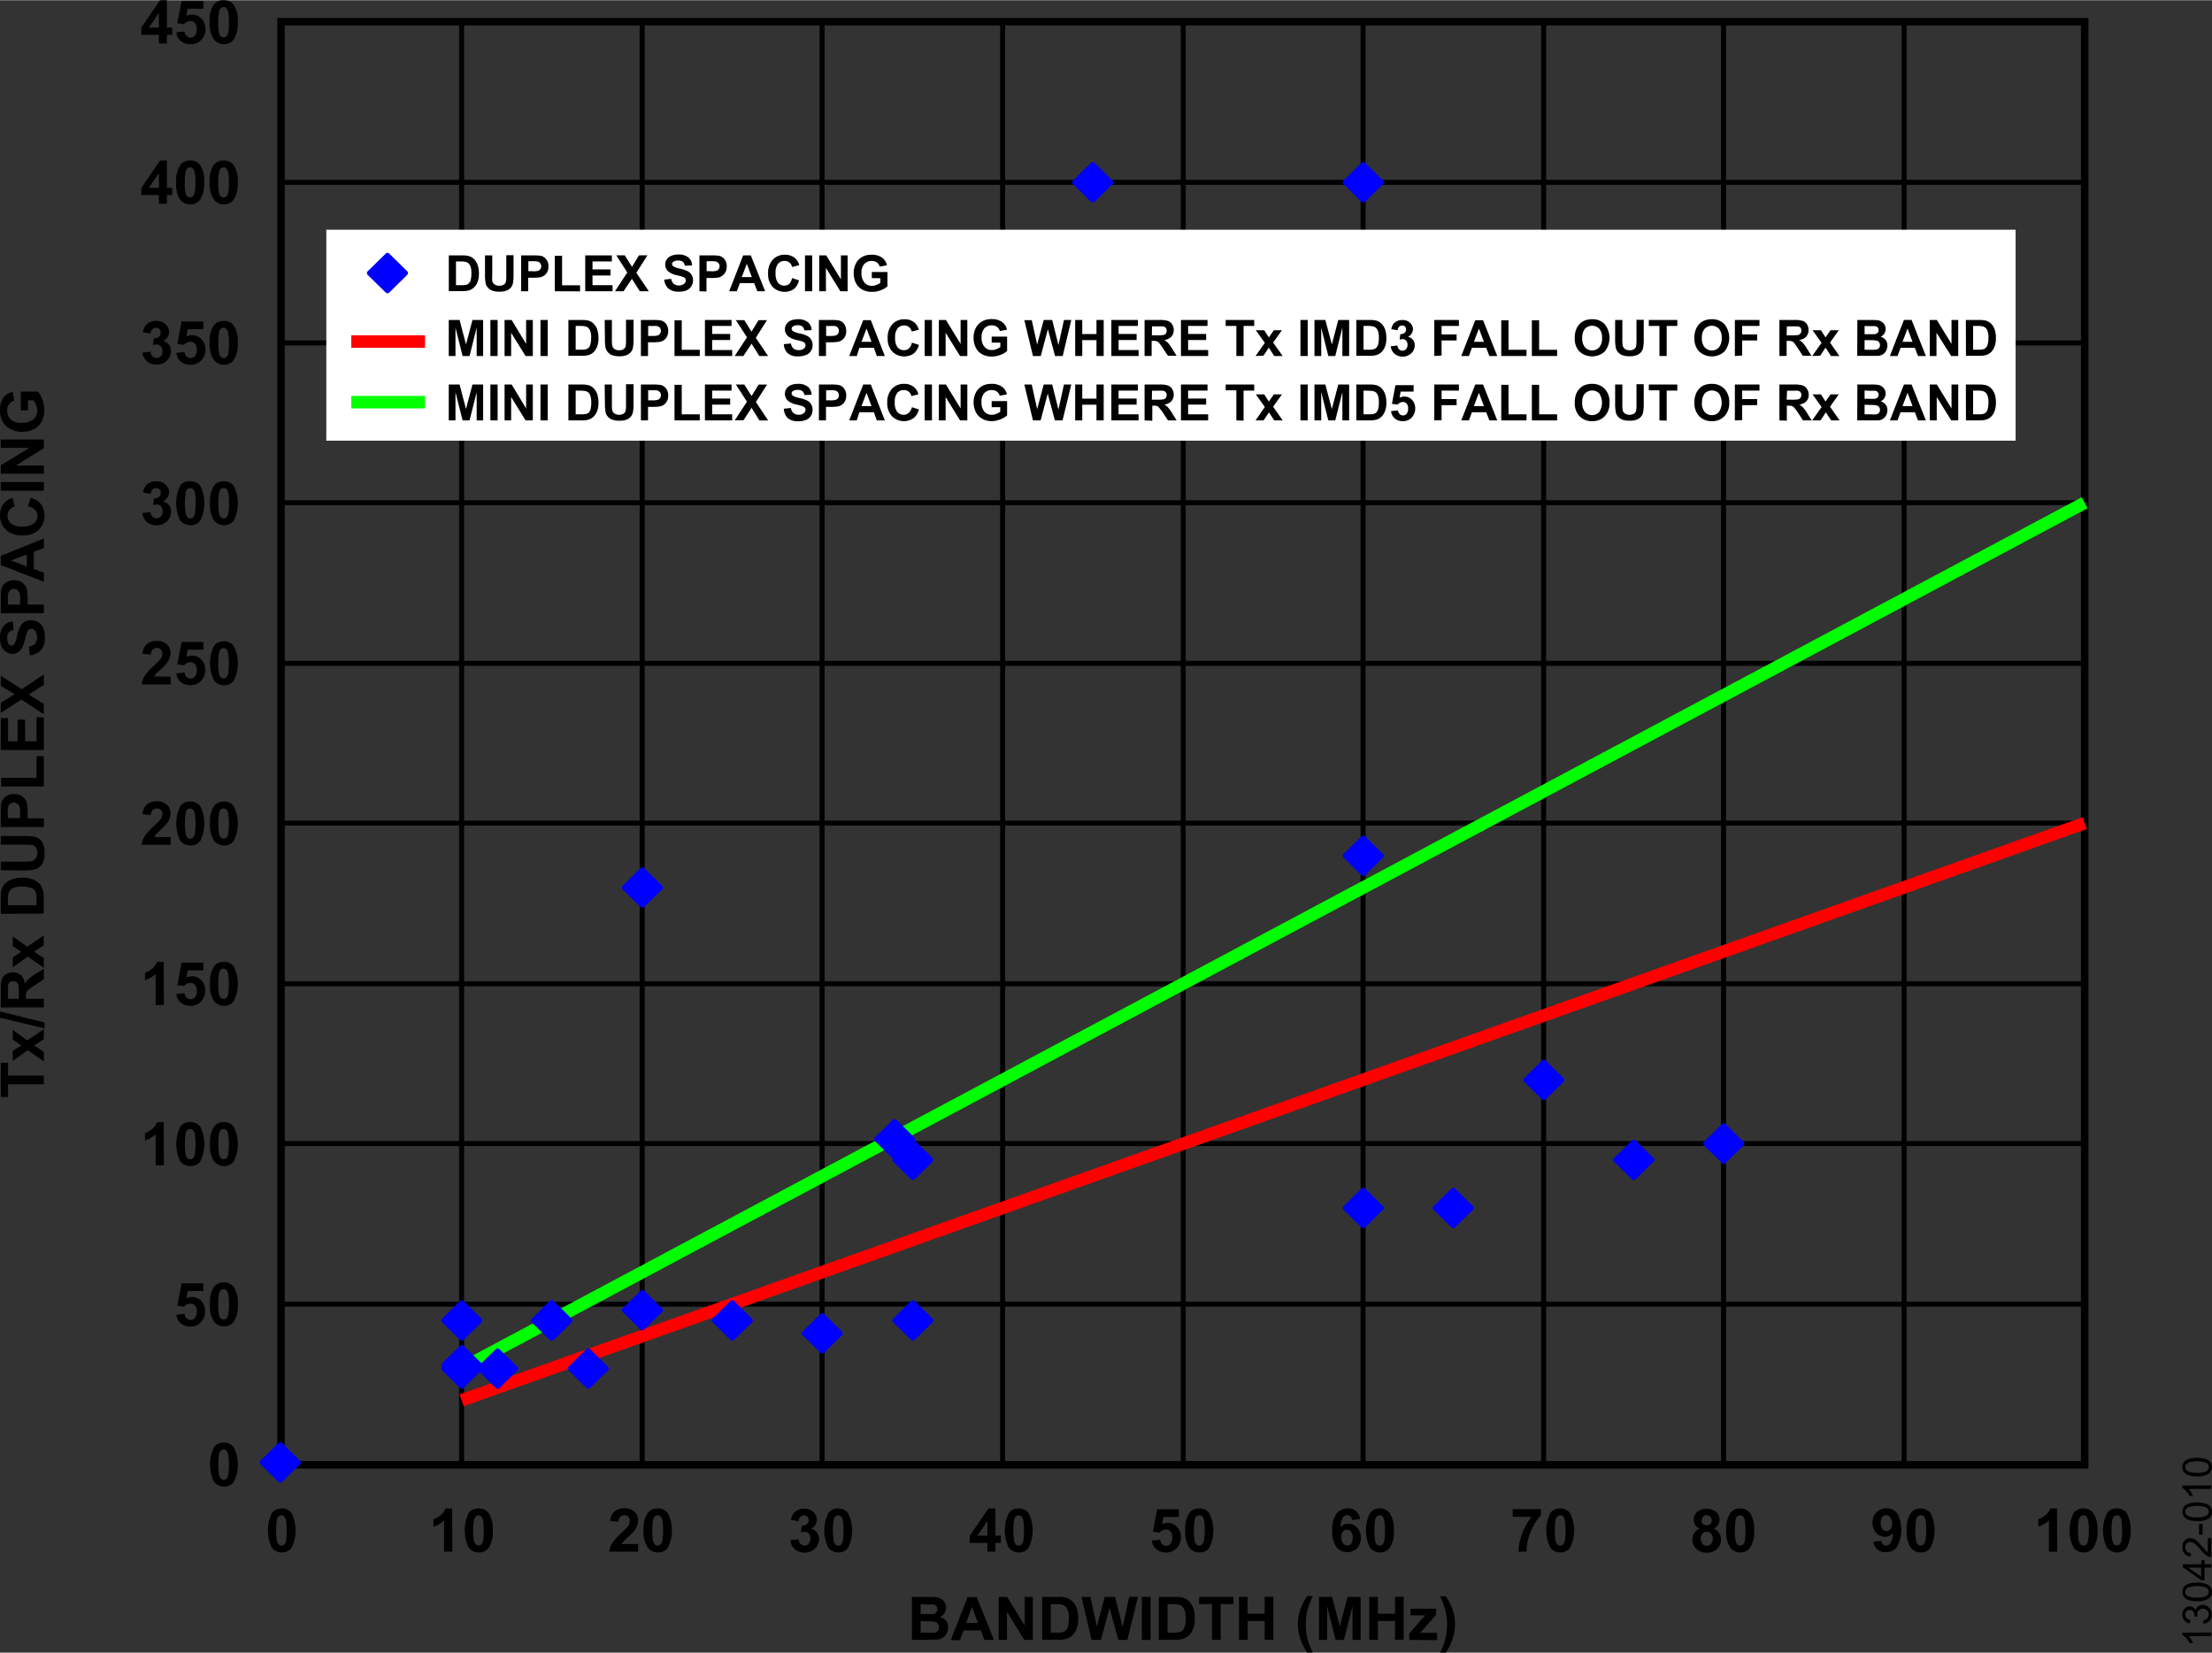 <svg id="a66cf57c-8d1d-4398-8bd0-ceee56af160b" data-name="a078d88d-b73c-44a1-a62d-3550eda11eda" xmlns="http://www.w3.org/2000/svg" width="6.13in" height="4.58in" viewBox="0 0 441.5 329.77"><rect x="0" y="0" width="441.5" height="329.77" fill="#333333" stroke="none"/><title>13042-010</title><line x1="56.09" y1="260.22" x2="416.09" y2="260.22" fill="none" stroke="#000" stroke-miterlimit="10"/><line x1="56.09" y1="228.17" x2="416.09" y2="228.17" fill="none" stroke="#000" stroke-miterlimit="10"/><line x1="56.09" y1="196.28" x2="416.09" y2="196.28" fill="none" stroke="#000" stroke-miterlimit="10"/><line x1="56.09" y1="164.22" x2="416.09" y2="164.22" fill="none" stroke="#000" stroke-miterlimit="10"/><line x1="56.09" y1="132.34" x2="416.09" y2="132.34" fill="none" stroke="#000" stroke-miterlimit="10"/><line x1="56.09" y1="100.28" x2="416.09" y2="100.28" fill="none" stroke="#000" stroke-miterlimit="10"/><line x1="56.09" y1="68.39" x2="416.09" y2="68.39" fill="none" stroke="#000" stroke-miterlimit="10"/><line x1="56.09" y1="36.34" x2="416.09" y2="36.34" fill="none" stroke="#000" stroke-miterlimit="10"/><line x1="92.13" y1="4.28" x2="92.13" y2="292.28" fill="none" stroke="#000" stroke-miterlimit="10"/><line x1="128.17" y1="4.28" x2="128.17" y2="292.28" fill="none" stroke="#000" stroke-miterlimit="10"/><line x1="164.08" y1="4.28" x2="164.08" y2="292.28" fill="none" stroke="#000" stroke-miterlimit="10"/><line x1="200.12" y1="4.28" x2="200.12" y2="292.28" fill="none" stroke="#000" stroke-miterlimit="10"/><line x1="236.16" y1="4.28" x2="236.16" y2="292.28" fill="none" stroke="#000" stroke-miterlimit="10"/><line x1="272.06" y1="4.28" x2="272.06" y2="292.28" fill="none" stroke="#000" stroke-miterlimit="10"/><line x1="308.1" y1="4.28" x2="308.1" y2="292.28" fill="none" stroke="#000" stroke-miterlimit="10"/><line x1="344.01" y1="4.28" x2="344.01" y2="292.28" fill="none" stroke="#000" stroke-miterlimit="10"/><line x1="380.05" y1="4.28" x2="380.05" y2="292.28" fill="none" stroke="#000" stroke-miterlimit="10"/><rect x="56.09" y="4.28" width="360" height="288" fill="none" stroke="#000" stroke-miterlimit="10" stroke-width="1.5"/><line x1="92.13" y1="279.42" x2="416.09" y2="164.22" fill="none" stroke="red" stroke-linejoin="round" stroke-width="2.5"/><line x1="92.13" y1="273.08" x2="416.09" y2="100.28" fill="none" stroke="lime" stroke-linejoin="round" stroke-width="2.5"/><polygon points="275.7 170.75 272.1 174.28 268.5 170.75 272.1 167.21 275.7 170.75 275.7 170.75" fill="blue" stroke="blue" stroke-linecap="round" stroke-linejoin="round"/><polygon points="275.7 241.03 272.1 244.56 268.5 241.03 272.1 237.5 275.7 241.03 275.7 241.03" fill="blue" stroke="blue" stroke-linecap="round" stroke-linejoin="round"/><polygon points="329.69 231.43 326.09 234.97 322.49 231.43 326.09 227.9 329.69 231.43 329.69 231.43" fill="blue" stroke="blue" stroke-linecap="round" stroke-linejoin="round"/><polygon points="221.7 36.34 218.1 39.88 214.51 36.34 218.1 32.8 221.7 36.34 221.7 36.34" fill="blue" stroke="blue" stroke-linecap="round" stroke-linejoin="round"/><polygon points="149.76 263.49 146.16 267.01 142.56 263.49 146.16 259.94 149.76 263.49 149.76 263.49" fill="blue" stroke="blue" stroke-linecap="round" stroke-linejoin="round"/><polygon points="95.77 263.49 92.17 267.01 88.57 263.49 92.17 259.94 95.77 263.49 95.77 263.49" fill="blue" stroke="blue" stroke-linecap="round" stroke-linejoin="round"/><polygon points="311.74 215.49 308.14 219.01 304.54 215.49 308.14 211.94 311.74 215.49 311.74 215.49" fill="blue" stroke="blue" stroke-linecap="round" stroke-linejoin="round"/><polygon points="185.8 263.49 182.2 267.01 178.6 263.49 182.2 259.94 185.8 263.49 185.8 263.49" fill="blue" stroke="blue" stroke-linecap="round" stroke-linejoin="round"/><polygon points="185.8 231.43 182.2 234.97 178.6 231.43 182.2 227.9 185.8 231.43 185.8 231.43" fill="blue" stroke="blue" stroke-linecap="round" stroke-linejoin="round"/><polygon points="275.7 36.34 272.1 39.88 268.5 36.34 272.1 32.8 275.7 36.34 275.7 36.34" fill="blue" stroke="blue" stroke-linecap="round" stroke-linejoin="round"/><polygon points="131.81 261.43 128.21 264.96 124.61 261.43 128.21 257.89 131.81 261.43 131.81 261.43" fill="blue" stroke="blue" stroke-linecap="round" stroke-linejoin="round"/><polygon points="121.01 273.08 117.41 276.62 113.81 273.08 117.41 269.55 121.01 273.08 121.01 273.08" fill="blue" stroke="blue" stroke-linecap="round" stroke-linejoin="round"/><polygon points="95.77 272.39 92.17 275.94 88.57 272.39 92.17 268.87 95.77 272.39 95.77 272.39" fill="blue" stroke="blue" stroke-linecap="round" stroke-linejoin="round"/><polygon points="95.77 273.08 92.17 276.62 88.57 273.08 92.17 269.55 95.77 273.08 95.77 273.08" fill="blue" stroke="blue" stroke-linecap="round" stroke-linejoin="round"/><polygon points="102.92 273.08 99.32 276.62 95.72 273.08 99.32 269.55 102.92 273.08 102.92 273.08" fill="blue" stroke="blue" stroke-linecap="round" stroke-linejoin="round"/><polygon points="113.72 263.49 110.12 267.01 106.52 263.49 110.12 259.94 113.72 263.49 113.72 263.49" fill="blue" stroke="blue" stroke-linecap="round" stroke-linejoin="round"/><polygon points="113.72 263.49 110.12 267.01 106.52 263.49 110.12 259.94 113.72 263.49 113.72 263.49" fill="blue" stroke="blue" stroke-linecap="round" stroke-linejoin="round"/><polygon points="167.71 266.06 164.11 269.58 160.51 266.06 164.11 262.52 167.71 266.06 167.71 266.06" fill="blue" stroke="blue" stroke-linecap="round" stroke-linejoin="round"/><polygon points="347.64 228.18 344.04 231.71 340.44 228.18 344.04 224.63 347.64 228.18 347.64 228.18" fill="blue" stroke="blue" stroke-linecap="round" stroke-linejoin="round"/><polygon points="131.81 177.09 128.21 180.62 124.61 177.09 128.21 173.54 131.81 177.09 131.81 177.09" fill="blue" stroke="blue" stroke-linecap="round" stroke-linejoin="round"/><polygon points="59.53 291.82 55.93 295.36 52.33 291.82 55.93 288.29 59.53 291.82 59.53 291.82" fill="blue" stroke="blue" stroke-linecap="round" stroke-linejoin="round"/><polygon points="182.16 227.31 178.56 230.84 174.96 227.31 178.56 223.78 182.16 227.31 182.16 227.31" fill="blue" stroke="blue" stroke-linecap="round" stroke-linejoin="round"/><polygon points="293.65 241.03 290.05 244.56 286.45 241.03 290.05 237.5 293.65 241.03 293.65 241.03" fill="blue" stroke="blue" stroke-linecap="round" stroke-linejoin="round"/><path d="M44.62,287.86a2.35,2.35,0,0,1,2,.89,7.65,7.65,0,0,1,0,7,2.32,2.32,0,0,1-1.94.88,2.44,2.44,0,0,1-2-1,7.85,7.85,0,0,1,.07-6.93A2.35,2.35,0,0,1,44.62,287.86Zm0,1.37a.81.81,0,0,0-.54.19,1.29,1.29,0,0,0-.36.68,14.28,14.28,0,0,0,0,4.23,1.47,1.47,0,0,0,.39.75.83.83,0,0,0,1.06,0,1.25,1.25,0,0,0,.36-.69,14,14,0,0,0,0-4.22,1.46,1.46,0,0,0-.38-.75A.79.79,0,0,0,44.62,289.23Z" transform="translate(0.01 0)"/><path d="M35.18,262.33l1.64-.17a1.41,1.41,0,0,0,.42.88,1.14,1.14,0,0,0,.8.33,1.09,1.09,0,0,0,.87-.42,1.89,1.89,0,0,0,.36-1.26,1.7,1.7,0,0,0-.36-1.19,1.18,1.18,0,0,0-.92-.39,1.66,1.66,0,0,0-1.27.62l-1.34-.19.85-4.47h4.35v1.54H37.44l-.25,1.46a2.41,2.41,0,0,1,1.12-.28,2.47,2.47,0,0,1,1.86.8,2.88,2.88,0,0,1,.76,2.07,3.07,3.07,0,0,1-.61,1.89A2.75,2.75,0,0,1,38,264.69a2.91,2.91,0,0,1-1.94-.64A2.65,2.65,0,0,1,35.18,262.33Z" transform="translate(0.01 0)"/><path d="M44.62,255.88a2.35,2.35,0,0,1,2,.89,5.65,5.65,0,0,1,.84,3.49,5.78,5.78,0,0,1-.85,3.51,2.35,2.35,0,0,1-1.94.88,2.42,2.42,0,0,1-2-1,5.57,5.57,0,0,1-.77-3.43,5.74,5.74,0,0,1,.84-3.5A2.39,2.39,0,0,1,44.62,255.88Zm0,1.36a.81.81,0,0,0-.54.19,1.36,1.36,0,0,0-.36.68,9.7,9.7,0,0,0-.17,2.15,9.07,9.07,0,0,0,.15,2.08,1.37,1.37,0,0,0,.39.75.83.83,0,0,0,1.06,0,1.19,1.19,0,0,0,.36-.68,9.14,9.14,0,0,0,.17-2.15,9,9,0,0,0-.15-2.07,1.49,1.49,0,0,0-.38-.76.8.8,0,0,0-.53-.19Z" transform="translate(0.01 0)"/><path d="M32.7,232.52H31.05v-6.19a5.7,5.7,0,0,1-2.12,1.25v-1.49a5,5,0,0,0,1.4-.8,3.07,3.07,0,0,0,1-1.38h1.34Z" transform="translate(0.01 0)"/><path d="M37.94,223.89a2.35,2.35,0,0,1,2,.89,7.71,7.71,0,0,1,0,7,2.37,2.37,0,0,1-2,.88,2.46,2.46,0,0,1-2-1,7.85,7.85,0,0,1,.08-6.93A2.32,2.32,0,0,1,37.94,223.89Zm0,1.37a.8.8,0,0,0-.53.19,1.19,1.19,0,0,0-.36.68,14.07,14.07,0,0,0,0,4.23,1.46,1.46,0,0,0,.38.75.8.8,0,0,0,.53.19.87.87,0,0,0,.54-.19,1.4,1.4,0,0,0,.36-.69,14.21,14.21,0,0,0,0-4.22,1.43,1.43,0,0,0-.39-.75A.78.78,0,0,0,37.94,225.26Z" transform="translate(0.01 0)"/><path d="M44.62,223.89a2.35,2.35,0,0,1,2,.89,7.65,7.65,0,0,1,0,7,2.32,2.32,0,0,1-1.94.88,2.44,2.44,0,0,1-2-1,5.6,5.6,0,0,1-.77-3.44,5.71,5.71,0,0,1,.84-3.49A2.35,2.35,0,0,1,44.62,223.89Zm0,1.37a.81.81,0,0,0-.54.19,1.29,1.29,0,0,0-.36.68,14.28,14.28,0,0,0,0,4.23,1.43,1.43,0,0,0,.39.75.8.8,0,0,0,.53.19.86.86,0,0,0,.53-.19,1.25,1.25,0,0,0,.36-.69,14,14,0,0,0,0-4.22,1.46,1.46,0,0,0-.38-.75A.79.79,0,0,0,44.62,225.26Z" transform="translate(0.01 0)"/><path d="M32.7,200.53H31.05v-6.2a5.7,5.7,0,0,1-2.12,1.25v-1.5a5,5,0,0,0,1.4-.8,3,3,0,0,0,1-1.37h1.34Z" transform="translate(0.01 0)"/><path d="M35.18,198.33l1.64-.17a1.43,1.43,0,0,0,.42.89,1.14,1.14,0,0,0,.8.32,1.09,1.09,0,0,0,.87-.42,1.89,1.89,0,0,0,.36-1.26,1.75,1.75,0,0,0-.36-1.19,1.18,1.18,0,0,0-.92-.39,1.7,1.7,0,0,0-1.27.62l-1.34-.19.85-4.47h4.35v1.54H37.44l-.25,1.46a2.5,2.5,0,0,1,3,.52,2.88,2.88,0,0,1,.76,2.07,3.05,3.05,0,0,1-.61,1.89A2.72,2.72,0,0,1,38,200.69a2.91,2.91,0,0,1-1.94-.64A2.68,2.68,0,0,1,35.18,198.33Z" transform="translate(0.01 0)"/><path d="M44.62,191.91a2.35,2.35,0,0,1,2,.89,7.65,7.65,0,0,1,0,7,2.32,2.32,0,0,1-1.94.88,2.42,2.42,0,0,1-2-1,5.57,5.57,0,0,1-.77-3.43,5.71,5.71,0,0,1,.84-3.49A2.33,2.33,0,0,1,44.62,191.91Zm0,1.36a.87.87,0,0,0-.54.19,1.4,1.4,0,0,0-.36.69,9.7,9.7,0,0,0-.17,2.15,9,9,0,0,0,.15,2.07,1.46,1.46,0,0,0,.39.76.85.85,0,0,0,.53.18.8.8,0,0,0,.53-.19,1.19,1.19,0,0,0,.36-.68,14,14,0,0,0,0-4.22,1.49,1.49,0,0,0-.38-.76A.86.86,0,0,0,44.62,193.27Z" transform="translate(0.01 0)"/><path d="M34.05,167v1.53H28.27a4,4,0,0,1,.57-1.65,11.31,11.31,0,0,1,1.85-2.06,12,12,0,0,0,1.36-1.4,1.79,1.79,0,0,0,.34-1,1,1,0,0,0-.88-1.11.88.88,0,0,0-.23,0,1.1,1.1,0,0,0-.82.31,1.58,1.58,0,0,0-.35,1l-1.67-.17a2.7,2.7,0,0,1,.92-2,3.11,3.11,0,0,1,1.93-.59,2.81,2.81,0,0,1,2,.69,2.29,2.29,0,0,1,.73,1.7,3,3,0,0,1-.21,1.11,4.53,4.53,0,0,1-.66,1.1,10.1,10.1,0,0,1-1.08,1.09c-.52.48-.85.8-1,1a3.83,3.83,0,0,0-.33.46Z" transform="translate(0.01 0)"/><path d="M37.94,159.92a2.35,2.35,0,0,1,2,.89,7.71,7.71,0,0,1,0,7,2.37,2.37,0,0,1-2,.87,2.46,2.46,0,0,1-2-1,7.85,7.85,0,0,1,.08-6.93A2.35,2.35,0,0,1,37.94,159.92Zm0,1.37a.8.8,0,0,0-.53.19,1.19,1.19,0,0,0-.36.68,14.07,14.07,0,0,0,0,4.23,1.46,1.46,0,0,0,.38.75.85.85,0,0,0,1.07,0,1.36,1.36,0,0,0,.36-.68,14.28,14.28,0,0,0,0-4.23,1.47,1.47,0,0,0-.39-.75.79.79,0,0,0-.51-.15Z" transform="translate(0.01 0)"/><path d="M44.62,159.92a2.35,2.35,0,0,1,2,.89,7.71,7.71,0,0,1,0,7,2.34,2.34,0,0,1-1.94.87,2.44,2.44,0,0,1-2-1,5.6,5.6,0,0,1-.77-3.44,5.71,5.71,0,0,1,.84-3.49A2.36,2.36,0,0,1,44.62,159.92Zm0,1.37a.81.81,0,0,0-.54.19,1.36,1.36,0,0,0-.36.68,14.28,14.28,0,0,0,0,4.23,1.37,1.37,0,0,0,.39.75.83.83,0,0,0,1.06,0,1.25,1.25,0,0,0,.36-.68,14.07,14.07,0,0,0,0-4.23,1.53,1.53,0,0,0-.38-.75.77.77,0,0,0-.55-.15Z" transform="translate(0.01 0)"/><path d="M34.05,135v1.53H28.27a4,4,0,0,1,.57-1.64,11.31,11.31,0,0,1,1.85-2.06,10.65,10.65,0,0,0,1.36-1.41,1.79,1.79,0,0,0,.34-1,1.15,1.15,0,0,0-.29-.85,1.09,1.09,0,0,0-.82-.3,1.14,1.14,0,0,0-.82.31,1.58,1.58,0,0,0-.35,1l-1.67-.13a2.68,2.68,0,0,1,.92-2,3.11,3.11,0,0,1,1.93-.59,2.81,2.81,0,0,1,2,.68,2.26,2.26,0,0,1,.73,1.71,3,3,0,0,1-.21,1.1,4.53,4.53,0,0,1-.66,1.1,10.19,10.19,0,0,1-1.08,1.1c-.52.47-.85.79-1,.95a3.72,3.72,0,0,0-.33.45Z" transform="translate(0.01 0)"/><path d="M35.18,134.33l1.64-.17a1.43,1.43,0,0,0,.42.89,1.14,1.14,0,0,0,.8.32,1.09,1.09,0,0,0,.87-.42,1.89,1.89,0,0,0,.36-1.26,1.75,1.75,0,0,0-.36-1.19,1.18,1.18,0,0,0-.92-.39,1.7,1.7,0,0,0-1.27.62l-1.34-.19.85-4.47h4.35v1.54H37.44l-.25,1.46a2.54,2.54,0,0,1,3,.52,2.88,2.88,0,0,1,.76,2.07,3.05,3.05,0,0,1-.61,1.89A2.72,2.72,0,0,1,38,136.69a2.91,2.91,0,0,1-1.94-.64A2.66,2.66,0,0,1,35.18,134.33Z" transform="translate(0.01 0)"/><path d="M44.62,127.94a2.35,2.35,0,0,1,2,.89,7.65,7.65,0,0,1,0,7,2.32,2.32,0,0,1-1.94.88,2.44,2.44,0,0,1-2-1,7.85,7.85,0,0,1,.07-6.93A2.35,2.35,0,0,1,44.62,127.94Zm0,1.36a.87.87,0,0,0-.54.19,1.4,1.4,0,0,0-.36.69,9.7,9.7,0,0,0-.17,2.15,9,9,0,0,0,.15,2.07,1.46,1.46,0,0,0,.39.76.85.85,0,0,0,.53.18.8.8,0,0,0,.53-.19,1.19,1.19,0,0,0,.36-.68,14,14,0,0,0,0-4.22,1.49,1.49,0,0,0-.38-.76.83.83,0,0,0-.53-.16Z" transform="translate(0.01 0)"/><path d="M28.44,102.33l1.59-.19a1.52,1.52,0,0,0,.41.93,1.16,1.16,0,0,0,1.67-.07,1.48,1.48,0,0,0,.35-1,1.35,1.35,0,0,0-.34-1,1,1,0,0,0-.81-.37,2.82,2.82,0,0,0-.76.13l.18-1.35a1.38,1.38,0,0,0,1-.29,1,1,0,0,0,.36-.81.92.92,0,0,0-.26-.69.88.88,0,0,0-.69-.26,1,1,0,0,0-.72.29,1.39,1.39,0,0,0-.36.86l-1.52-.26A3.53,3.53,0,0,1,29,97a2.18,2.18,0,0,1,.89-.73A3,3,0,0,1,31.19,96a2.52,2.52,0,0,1,1.94.78,2,2,0,0,1,.61,1.43A2,2,0,0,1,32.5,100a2,2,0,0,1,1.62,2A2.61,2.61,0,0,1,33.3,104a3.06,3.06,0,0,1-4,.12A2.62,2.62,0,0,1,28.44,102.33Z" transform="translate(0.01 0)"/><path d="M37.94,96a2.35,2.35,0,0,1,2,.89,7.71,7.71,0,0,1,0,7,2.37,2.37,0,0,1-2,.88,2.49,2.49,0,0,1-2-1A7.85,7.85,0,0,1,36,96.79,2.32,2.32,0,0,1,37.94,96Zm0,1.37a.8.8,0,0,0-.53.19,1.19,1.19,0,0,0-.36.68,14.07,14.07,0,0,0,0,4.23,1.46,1.46,0,0,0,.38.75.85.85,0,0,0,1.07,0,1.36,1.36,0,0,0,.36-.68,9.7,9.7,0,0,0,.17-2.15,9,9,0,0,0-.15-2.07,1.46,1.46,0,0,0-.39-.76.79.79,0,0,0-.53-.18Z" transform="translate(0.01 0)"/><path d="M44.62,96a2.35,2.35,0,0,1,2,.89,7.71,7.71,0,0,1,0,7,2.35,2.35,0,0,1-1.94.88,2.46,2.46,0,0,1-2-1,5.57,5.57,0,0,1-.77-3.43,5.74,5.74,0,0,1,.84-3.5A2.35,2.35,0,0,1,44.62,96Zm0,1.37a.81.81,0,0,0-.54.19,1.36,1.36,0,0,0-.36.68,14.28,14.28,0,0,0,0,4.23,1.37,1.37,0,0,0,.39.75.83.83,0,0,0,1.06,0,1.19,1.19,0,0,0,.36-.68,9.14,9.14,0,0,0,.17-2.15,9,9,0,0,0-.15-2.07,1.49,1.49,0,0,0-.38-.76.78.78,0,0,0-.55-.18Z" transform="translate(0.01 0)"/><path d="M28.44,70.33l1.59-.2a1.47,1.47,0,0,0,.41.93,1.15,1.15,0,0,0,1.63,0l0,0a1.53,1.53,0,0,0,.35-1,1.39,1.39,0,0,0-.34-1,1.08,1.08,0,0,0-.81-.36,3.26,3.26,0,0,0-.76.12l.18-1.34a1.44,1.44,0,0,0,1-.29,1,1,0,0,0,.36-.82.9.9,0,0,0-.77-1h-.18a1,1,0,0,0-.72.3,1.34,1.34,0,0,0-.36.85l-1.52-.26A3.48,3.48,0,0,1,29,65a2,2,0,0,1,.89-.73A3,3,0,0,1,31.19,64a2.56,2.56,0,0,1,1.94.77,2,2,0,0,1,.61,1.43A2,2,0,0,1,32.5,68a2,2,0,0,1,1.62,2,2.57,2.57,0,0,1-.82,1.92,3.08,3.08,0,0,1-4,.13A2.64,2.64,0,0,1,28.44,70.33Z" transform="translate(0.01 0)"/><path d="M35.18,70.39l1.64-.17a1.43,1.43,0,0,0,.42.88,1.14,1.14,0,0,0,.8.32,1.09,1.09,0,0,0,.87-.42,1.89,1.89,0,0,0,.36-1.26,1.75,1.75,0,0,0-.36-1.19,1.18,1.18,0,0,0-.92-.39,1.66,1.66,0,0,0-1.27.63l-1.34-.2.85-4.47h4.35v1.54H37.44l-.25,1.46a2.54,2.54,0,0,1,3,.52A2.88,2.88,0,0,1,41,69.71a3.07,3.07,0,0,1-.61,1.89A2.75,2.75,0,0,1,38,72.74a2.91,2.91,0,0,1-1.94-.64A2.66,2.66,0,0,1,35.18,70.39Z" transform="translate(0.01 0)"/><path d="M44.62,64a2.35,2.35,0,0,1,2,.89,5.65,5.65,0,0,1,.82,3.47,5.73,5.73,0,0,1-.85,3.5,2.32,2.32,0,0,1-1.94.88,2.44,2.44,0,0,1-2-1,5.66,5.66,0,0,1-.82-3.38,5.71,5.71,0,0,1,.84-3.49A2.33,2.33,0,0,1,44.62,64Zm0,1.36a.82.82,0,0,0-.54.2,1.29,1.29,0,0,0-.36.68,14.28,14.28,0,0,0,0,4.23,1.47,1.47,0,0,0,.39.75.83.83,0,0,0,1.06,0,1.25,1.25,0,0,0,.36-.69,8.75,8.75,0,0,0,.15-2.17,9.58,9.58,0,0,0-.15-2,1.46,1.46,0,0,0-.38-.75A.78.78,0,0,0,44.62,65.33Z" transform="translate(0.01 0)"/><path d="M31.71,40.61V38.88H28.2V37.44L31.93,32h1.38v5.44h1.06v1.45H33.31v1.73Zm0-3.18V34.5l-2,2.93Z" transform="translate(0.01 0)"/><path d="M37.94,32a2.32,2.32,0,0,1,2,.89,5.66,5.66,0,0,1,.79,3.45,5.71,5.71,0,0,1-.84,3.51,2.37,2.37,0,0,1-2,.88,2.44,2.44,0,0,1-2-1,5.74,5.74,0,0,1-.74-3.39,5.73,5.73,0,0,1,.85-3.5A2.37,2.37,0,0,1,37.94,32Zm0,1.36a.8.8,0,0,0-.53.19,1.25,1.25,0,0,0-.36.68,8.76,8.76,0,0,0-.17,2.11A9.07,9.07,0,0,0,37,38.41a1.46,1.46,0,0,0,.38.75.85.85,0,0,0,1.07,0,1.36,1.36,0,0,0,.36-.68A9.7,9.7,0,0,0,39,36.33a9.58,9.58,0,0,0-.15-2,1.46,1.46,0,0,0-.39-.76.77.77,0,0,0-.53-.24Z" transform="translate(0.01 0)"/><path d="M44.62,32a2.35,2.35,0,0,1,2,.89,5.65,5.65,0,0,1,.82,3.45,5.78,5.78,0,0,1-.85,3.51,2.35,2.35,0,0,1-1.94.88,2.42,2.42,0,0,1-2-1,5.6,5.6,0,0,1-.82-3.39,5.74,5.74,0,0,1,.84-3.5A2.38,2.38,0,0,1,44.62,32Zm0,1.36a.81.81,0,0,0-.54.19,1.36,1.36,0,0,0-.36.68,10,10,0,0,0-.17,2.11,9.07,9.07,0,0,0,.15,2.08,1.37,1.37,0,0,0,.39.75.83.83,0,0,0,1.06,0,1.19,1.19,0,0,0,.36-.68,9.14,9.14,0,0,0,.17-2.15,9.58,9.58,0,0,0-.15-2,1.49,1.49,0,0,0-.38-.76.81.81,0,0,0-.53-.24Z" transform="translate(0.01 0)"/><path d="M31.71,8.63V6.9H28.2V5.46L31.93,0h1.38V5.45h1.06V6.9H33.31V8.63Zm0-3.18V2.51l-2,2.94Z" transform="translate(0.01 0)"/><path d="M35.18,6.42l1.64-.17a1.43,1.43,0,0,0,.42.88,1.13,1.13,0,0,0,1.61,0L38.91,7a1.93,1.93,0,0,0,.36-1.27,1.73,1.73,0,0,0-.36-1.18,1.16,1.16,0,0,0-.92-.4,1.66,1.66,0,0,0-1.27.63l-1.34-.2L36.23.15h4.35V1.69H37.44l-.25,1.46a2.54,2.54,0,0,1,3,.52A2.88,2.88,0,0,1,41,5.74a3.1,3.1,0,0,1-.61,1.9A2.74,2.74,0,0,1,38,8.77a2.91,2.91,0,0,1-1.94-.64A2.66,2.66,0,0,1,35.18,6.42Z" transform="translate(0.01 0)"/><path d="M44.62,0a2.35,2.35,0,0,1,2,.89,5.68,5.68,0,0,1,.82,3.5,5.73,5.73,0,0,1-.85,3.5,2.32,2.32,0,0,1-1.94.88,2.44,2.44,0,0,1-2-1,5.63,5.63,0,0,1-.82-3.44A5.71,5.71,0,0,1,42.67.84,2.32,2.32,0,0,1,44.62,0Zm0,1.37a.81.81,0,0,0-.54.19,1.29,1.29,0,0,0-.36.68,9.7,9.7,0,0,0-.17,2.15,9.07,9.07,0,0,0,.15,2.08,1.47,1.47,0,0,0,.39.75.83.83,0,0,0,1.06,0,1.25,1.25,0,0,0,.36-.69,9,9,0,0,0,.17-2.14,10.16,10.16,0,0,0-.15-2.06,1.46,1.46,0,0,0-.38-.75.78.78,0,0,0-.53-.25Z" transform="translate(0.01 0)"/><path d="M56.16,301a2.35,2.35,0,0,1,2,.89,7.77,7.77,0,0,1,0,7,2.32,2.32,0,0,1-1.94.88,2.49,2.49,0,0,1-2-1,7.92,7.92,0,0,1,.08-6.93A2.38,2.38,0,0,1,56.16,301Zm0,1.37a.81.81,0,0,0-.54.19,1.29,1.29,0,0,0-.36.68,14.28,14.28,0,0,0,0,4.23,1.37,1.37,0,0,0,.39.75.83.83,0,0,0,1.06,0,1.25,1.25,0,0,0,.36-.68,14.07,14.07,0,0,0,0-4.23,1.46,1.46,0,0,0-.38-.75.81.81,0,0,0-.55-.21Z" transform="translate(0.01 0)"/><path d="M90.27,309.61H88.62V303.4a5.7,5.7,0,0,1-2.12,1.25v-1.49a5,5,0,0,0,1.4-.8,2.94,2.94,0,0,0,1-1.38h1.34Z" transform="translate(0.01 0)"/><path d="M95.51,301a2.35,2.35,0,0,1,2,.89,5.81,5.81,0,0,1,.83,3.5,5.68,5.68,0,0,1-.84,3.5,2.32,2.32,0,0,1-2,.88,2.46,2.46,0,0,1-2-1,7.92,7.92,0,0,1,.08-6.93A2.34,2.34,0,0,1,95.51,301Zm0,1.37a.86.86,0,0,0-.53.19,1.19,1.19,0,0,0-.36.68,9.31,9.31,0,0,0-.18,2.11,9.07,9.07,0,0,0,.15,2.08,1.46,1.46,0,0,0,.38.75.85.85,0,0,0,1.07,0,1.4,1.4,0,0,0,.36-.69,14,14,0,0,0,0-4.14,1.43,1.43,0,0,0-.39-.75.78.78,0,0,0-.54-.25Z" transform="translate(0.01 0)"/><path d="M127.36,308.08v1.53h-5.77a3.91,3.91,0,0,1,.56-1.65A11.37,11.37,0,0,1,124,305.9a12.85,12.85,0,0,0,1.36-1.4,1.79,1.79,0,0,0,.34-1,1.19,1.19,0,0,0-.29-.85,1.12,1.12,0,0,0-.82-.29,1,1,0,0,0-.82.31,1.53,1.53,0,0,0-.35,1l-1.64-.17a2.66,2.66,0,0,1,.92-1.95,3.11,3.11,0,0,1,1.93-.59,2.81,2.81,0,0,1,2,.69,2.25,2.25,0,0,1,.72,1.7,3.25,3.25,0,0,1-.2,1.11,4.53,4.53,0,0,1-.66,1.1,12.35,12.35,0,0,1-1.08,1.09,8.9,8.9,0,0,0-1,1,3,3,0,0,0-.34.46Z" transform="translate(0.01 0)"/><path d="M131.26,301a2.35,2.35,0,0,1,2,.89,7.71,7.71,0,0,1,0,7,2.37,2.37,0,0,1-2,.88,2.44,2.44,0,0,1-2-1,5.71,5.71,0,0,1-.82-3.42,5.59,5.59,0,0,1,.85-3.49A2.34,2.34,0,0,1,131.26,301Zm0,1.37a.8.8,0,0,0-.53.19,1.27,1.27,0,0,0-.37.68,9.7,9.7,0,0,0-.17,2.15,8.51,8.51,0,0,0,.16,2.08,1.46,1.46,0,0,0,.38.75.8.8,0,0,0,.53.19.86.86,0,0,0,.53-.19,1.34,1.34,0,0,0,.37-.69,9.57,9.57,0,0,0,.17-2.14,8.51,8.51,0,0,0-.16-2.08,1.46,1.46,0,0,0-.38-.75.78.78,0,0,0-.53-.21Z" transform="translate(0.01 0)"/><path d="M157.77,307.33l1.59-.2a1.47,1.47,0,0,0,.41.93,1.15,1.15,0,0,0,1.63,0l0-.05a1.53,1.53,0,0,0,.35-1,1.39,1.39,0,0,0-.34-1,1.08,1.08,0,0,0-.81-.36,3.26,3.26,0,0,0-.76.12l.18-1.34a1.43,1.43,0,0,0,1-.29,1,1,0,0,0,.38-.8.89.89,0,0,0-.83-.95h-.12a1,1,0,0,0-.72.3,1.34,1.34,0,0,0-.36.85l-1.52-.26a3.48,3.48,0,0,1,.48-1.24,2.18,2.18,0,0,1,.89-.73,3,3,0,0,1,1.28-.27,2.56,2.56,0,0,1,1.94.77,2,2,0,0,1,0,2.83,2.11,2.11,0,0,1-.61.41,2,2,0,0,1,1.18.71,2,2,0,0,1,.45,1.33,2.54,2.54,0,0,1-.83,1.92,3.08,3.08,0,0,1-4,.13A2.61,2.61,0,0,1,157.77,307.33Z" transform="translate(0.01 0)"/><path d="M167.28,301a2.31,2.31,0,0,1,1.95.89,7.71,7.71,0,0,1,0,7,2.34,2.34,0,0,1-1.95.88,2.46,2.46,0,0,1-2-1,7.85,7.85,0,0,1,.08-6.93A2.32,2.32,0,0,1,167.28,301Zm0,1.37a.8.8,0,0,0-.53.19,1.19,1.19,0,0,0-.36.68,14.07,14.07,0,0,0,0,4.23,1.53,1.53,0,0,0,.38.75.85.85,0,0,0,1.07,0,1.4,1.4,0,0,0,.36-.69,14.21,14.21,0,0,0,0-4.22,1.37,1.37,0,0,0-.39-.75.8.8,0,0,0-.51-.21Z" transform="translate(0.01 0)"/><path d="M197.08,309.61v-1.73h-3.52v-1.44l3.73-5.46h1.38v5.45h1.07v1.45h-1.07v1.73Zm0-3.18v-2.94l-2,2.94Z" transform="translate(0.01 0)"/><path d="M203.31,301a2.37,2.37,0,0,1,1.95.89,7.65,7.65,0,0,1,0,7,2.32,2.32,0,0,1-1.94.88,2.44,2.44,0,0,1-2-1,7.85,7.85,0,0,1,.07-6.93A2.32,2.32,0,0,1,203.31,301Zm0,1.37a.81.81,0,0,0-.54.19,1.29,1.29,0,0,0-.36.68,14.28,14.28,0,0,0,0,4.23,1.47,1.47,0,0,0,.39.75.83.83,0,0,0,1.06,0,1.25,1.25,0,0,0,.36-.69,14,14,0,0,0,0-4.22,1.46,1.46,0,0,0-.38-.75.81.81,0,0,0-.55-.21Z" transform="translate(0.01 0)"/><path d="M229.9,307.4l1.64-.17a1.39,1.39,0,0,0,.41.88,1.13,1.13,0,0,0,1.61,0l.06-.06a1.93,1.93,0,0,0,.36-1.27,1.74,1.74,0,0,0-.35-1.18,1.18,1.18,0,0,0-.93-.4,1.66,1.66,0,0,0-1.27.63l-1.33-.2.84-4.47h4.35v1.54h-3.1l-.26,1.46a2.53,2.53,0,0,1,3,.53,2.86,2.86,0,0,1,.76,2.06,3.1,3.1,0,0,1-.61,1.9,2.74,2.74,0,0,1-2.33,1.13,2.91,2.91,0,0,1-1.94-.64A2.55,2.55,0,0,1,229.9,307.4Z" transform="translate(0.01 0)"/><path d="M239.33,301a2.35,2.35,0,0,1,2,.89,7.71,7.71,0,0,1,0,7,2.37,2.37,0,0,1-2,.88,2.44,2.44,0,0,1-2-1,5.75,5.75,0,0,1-.77-3.44,5.59,5.59,0,0,1,.85-3.49A2.32,2.32,0,0,1,239.33,301Zm0,1.37a.8.8,0,0,0-.53.19,1.27,1.27,0,0,0-.37.68,13.64,13.64,0,0,0,0,4.23,1.46,1.46,0,0,0,.38.75.8.8,0,0,0,.53.19.86.86,0,0,0,.53-.19,1.34,1.34,0,0,0,.37-.69,10,10,0,0,0,.21-2.18,8.51,8.51,0,0,0-.16-2.08,1.46,1.46,0,0,0-.38-.75.78.78,0,0,0-.57-.17Z" transform="translate(0.01 0)"/><path d="M271.44,303.12l-1.6.18a1.16,1.16,0,0,0-.3-.73.88.88,0,0,0-.64-.24,1.08,1.08,0,0,0-.88.47,4,4,0,0,0-.46,1.95,1.93,1.93,0,0,1,1.53-.72,2.35,2.35,0,0,1,1.77.78,3.2,3.2,0,0,1,0,4.12,2.83,2.83,0,0,1-4-.08.86.86,0,0,1-.13-.14,5.24,5.24,0,0,1-.83-3.31,5.35,5.35,0,0,1,.87-3.41,2.85,2.85,0,0,1,2.27-1,2.38,2.38,0,0,1,1.62.55A2.59,2.59,0,0,1,271.44,303.12Zm-3.74,3.59a1.86,1.86,0,0,0,.37,1.24,1.09,1.09,0,0,0,.85.44,1,1,0,0,0,.76-.36,1.8,1.8,0,0,0,.3-1.17,1.85,1.85,0,0,0-.33-1.23,1,1,0,0,0-.82-.39,1.06,1.06,0,0,0-.8.37,1.6,1.6,0,0,0-.29,1.1Z" transform="translate(0.01 0)"/><path d="M275.35,301a2.35,2.35,0,0,1,2,.89,5.81,5.81,0,0,1,.83,3.5,5.68,5.68,0,0,1-.84,3.5,2.34,2.34,0,0,1-1.95.88,2.46,2.46,0,0,1-2-1,7.85,7.85,0,0,1,.08-6.93A2.31,2.31,0,0,1,275.35,301Zm0,1.37a.8.8,0,0,0-.53.19,1.19,1.19,0,0,0-.36.68,14.07,14.07,0,0,0,0,4.23,1.46,1.46,0,0,0,.38.75.8.8,0,0,0,.53.19.87.87,0,0,0,.54-.19,1.4,1.4,0,0,0,.36-.69,14.21,14.21,0,0,0,0-4.22,1.43,1.43,0,0,0-.39-.75.8.8,0,0,0-.51-.21Z" transform="translate(0.01 0)"/><path d="M301.92,302.66v-1.53h5.63v1.2a9.07,9.07,0,0,0-1.42,2,11.67,11.67,0,0,0-1.1,2.72,10.71,10.71,0,0,0-.37,2.58h-1.59a11,11,0,0,1,.74-3.63,12.11,12.11,0,0,1,1.85-3.31Z" transform="translate(0.01 0)"/><path d="M311.38,301a2.37,2.37,0,0,1,1.95.89,7.65,7.65,0,0,1,0,7,2.32,2.32,0,0,1-1.94.88,2.44,2.44,0,0,1-2-1,7.85,7.85,0,0,1,.07-6.93A2.32,2.32,0,0,1,311.38,301Zm0,1.36a.82.82,0,0,0-.54.2,1.29,1.29,0,0,0-.36.68,14.28,14.28,0,0,0,0,4.23,1.47,1.47,0,0,0,.39.75.83.83,0,0,0,1.06,0,1.25,1.25,0,0,0,.36-.69,8.86,8.86,0,0,0,.15-2.18,9.07,9.07,0,0,0-.15-2.08,1.46,1.46,0,0,0-.38-.75.78.78,0,0,0-.53-.17Z" transform="translate(0.01 0)"/><path d="M339.26,305a2,2,0,0,1-.93-.74,2.07,2.07,0,0,1-.29-1,2.12,2.12,0,0,1,.67-1.59,3.2,3.2,0,0,1,3.81,0,2.1,2.1,0,0,1,.68,1.59,1.8,1.8,0,0,1-.31,1.06,2.08,2.08,0,0,1-.87.71,2.21,2.21,0,0,1,1.46,2.11,2.58,2.58,0,0,1-.76,1.93,2.75,2.75,0,0,1-2,.75,3,3,0,0,1-2-.62,2.35,2.35,0,0,1-.92-2,2.5,2.5,0,0,1,.34-1.28A2.23,2.23,0,0,1,339.26,305Zm.19,2a1.51,1.51,0,0,0,.35,1.06,1.12,1.12,0,0,0,.87.38,1.07,1.07,0,0,0,.84-.36,1.57,1.57,0,0,0,.34-1.06,1.42,1.42,0,0,0-.34-1,1.16,1.16,0,0,0-.86-.37,1,1,0,0,0-.9.42,1.49,1.49,0,0,0-.31.95Zm.15-3.68a1,1,0,0,0,.28.77,1.13,1.13,0,0,0,1.49,0,1.05,1.05,0,0,0-.72-1.77,1,1,0,0,0-1,1Z" transform="translate(0.01 0)"/><path d="M347.31,301a2.37,2.37,0,0,1,1.95.89,5.68,5.68,0,0,1,.84,3.5,5.6,5.6,0,0,1-.85,3.5,2.32,2.32,0,0,1-1.94.88,2.44,2.44,0,0,1-2-1,5.6,5.6,0,0,1-.77-3.44,5.71,5.71,0,0,1,.84-3.49A2.34,2.34,0,0,1,347.31,301Zm0,1.37a.81.81,0,0,0-.54.19,1.29,1.29,0,0,0-.36.68,14.28,14.28,0,0,0,0,4.23,1.43,1.43,0,0,0,.39.75.8.8,0,0,0,.53.19.86.86,0,0,0,.53-.19,1.25,1.25,0,0,0,.36-.69,14,14,0,0,0,0-4.22,1.46,1.46,0,0,0-.38-.75.81.81,0,0,0-.55-.21Z" transform="translate(0.01 0)"/><path d="M373.91,307.62l1.59-.18a1.08,1.08,0,0,0,.31.72.86.86,0,0,0,.65.24,1,1,0,0,0,.86-.47,3.85,3.85,0,0,0,.46-2,2,2,0,0,1-1.55.72,2.33,2.33,0,0,1-1.75-.78,2.84,2.84,0,0,1-.74-2,2.89,2.89,0,0,1,.78-2.11,2.81,2.81,0,0,1,4,.05l.15.16a7.24,7.24,0,0,1-.07,6.75,2.8,2.8,0,0,1-2.28,1,2.32,2.32,0,0,1-1.62-.54A2.54,2.54,0,0,1,373.91,307.62Zm3.73-3.6a2,2,0,0,0-.37-1.24,1.11,1.11,0,0,0-.83-.45.94.94,0,0,0-.76.37,1.82,1.82,0,0,0-.3,1.18,1.9,1.9,0,0,0,.33,1.22,1,1,0,0,0,1.4.22.92.92,0,0,0,.22-.22A1.6,1.6,0,0,0,377.64,304Z" transform="translate(0.01 0)"/><path d="M383.33,301a2.37,2.37,0,0,1,1.95.89,7.71,7.71,0,0,1,0,7,2.34,2.34,0,0,1-1.95.88,2.44,2.44,0,0,1-2-1,5.75,5.75,0,0,1-.77-3.44,5.57,5.57,0,0,1,.85-3.49A2.32,2.32,0,0,1,383.33,301Zm0,1.36a.79.79,0,0,0-.53.2,1.27,1.27,0,0,0-.37.68,13.64,13.64,0,0,0,0,4.23,1.53,1.53,0,0,0,.38.75.84.84,0,0,0,1.06,0,1.34,1.34,0,0,0,.37-.69,10,10,0,0,0,.21-2.18,8.51,8.51,0,0,0-.16-2.08,1.35,1.35,0,0,0-.38-.75.79.79,0,0,0-.57-.17Z" transform="translate(0.01 0)"/><path d="M410.59,309.61h-1.65V303.4a5.74,5.74,0,0,1-2.13,1.25v-1.49a4.76,4.76,0,0,0,1.4-.8,2.94,2.94,0,0,0,1-1.38h1.34Z" transform="translate(0.01 0)"/><path d="M415.83,301a2.37,2.37,0,0,1,1.95.89,5.68,5.68,0,0,1,.84,3.5,5.6,5.6,0,0,1-.85,3.5,2.32,2.32,0,0,1-1.94.88,2.44,2.44,0,0,1-2-1,7.85,7.85,0,0,1,.07-6.93A2.38,2.38,0,0,1,415.83,301Zm0,1.37a.8.8,0,0,0-.53.19,1.27,1.27,0,0,0-.37.68,9.7,9.7,0,0,0-.17,2.15,8.51,8.51,0,0,0,.16,2.08,1.46,1.46,0,0,0,.38.75.84.84,0,0,0,1.06,0,1.27,1.27,0,0,0,.37-.68,9.7,9.7,0,0,0,.17-2.15,8.51,8.51,0,0,0-.16-2.08,1.46,1.46,0,0,0-.38-.75.78.78,0,0,0-.53-.21Z" transform="translate(0.01 0)"/><path d="M422.5,301a2.31,2.31,0,0,1,1.95.89,7.71,7.71,0,0,1,0,7,2.34,2.34,0,0,1-1.95.88,2.46,2.46,0,0,1-2-1,7.85,7.85,0,0,1,.08-6.93A2.32,2.32,0,0,1,422.5,301Zm0,1.37a.8.8,0,0,0-.53.19,1.19,1.19,0,0,0-.36.68,8.76,8.76,0,0,0-.17,2.11,9.07,9.07,0,0,0,.15,2.08,1.46,1.46,0,0,0,.38.75.85.85,0,0,0,1.07,0,1.36,1.36,0,0,0,.36-.68,14.28,14.28,0,0,0,0-4.23,1.43,1.43,0,0,0-.39-.75.73.73,0,0,0-.51-.17Z" transform="translate(0.01 0)"/><path d="M8.74,216.33H1.6v2.55H.15v-6.83H1.6v2.55H8.74Z" transform="translate(0.01 0)"/><path d="M8.74,211.78l-3.21-2.25-3,2.15v-2l1.71-1.1-1.71-1.16v-1.93l2.91,2.1,3.3-2.26v2l-1.93,1.26,1.93,1.28Z" transform="translate(0.01 0)"/><path d="M8.88,205.19,0,203.07v-1.24L8.88,204Z" transform="translate(0.01 0)"/><path d="M8.74,201H.15v-3.63a6.16,6.16,0,0,1,.23-2,2,2,0,0,1,.82-1A2.48,2.48,0,0,1,2.55,194a2.34,2.34,0,0,1,1.6.56,2.68,2.68,0,0,1,.79,1.7,3.8,3.8,0,0,1,.73-.92,9.06,9.06,0,0,1,1.39-1l1.68-1.05v2.08l-1.87,1.26a12.74,12.74,0,0,0-1.27.91,1.23,1.23,0,0,0-.35.52,2.9,2.9,0,0,0-.1.88v.35H8.74Zm-5-1.73v-1.29a6.2,6.2,0,0,0-.11-1.55,1,1,0,0,0-.36-.49,1.11,1.11,0,0,0-.64-.18,1,1,0,0,0-.7.23,1.06,1.06,0,0,0-.34.66v2.62Z" transform="translate(0.01 0)"/><path d="M8.74,193.1l-3.21-2.24-3,2.15v-2l1.71-1.1-1.71-1.16v-1.93l2.91,2.09,3.28-2.3v2l-1.93,1.27,1.93,1.28Z" transform="translate(0.01 0)"/><path d="M.15,182.33v-3.2a5.94,5.94,0,0,1,.16-1.63,2.78,2.78,0,0,1,.79-1.3,3.77,3.77,0,0,1,1.39-.82,6.45,6.45,0,0,1,2-.28,6,6,0,0,1,1.83.26,3.84,3.84,0,0,1,1.52.92,3.07,3.07,0,0,1,.68,1.22A5,5,0,0,1,8.71,179v3.29ZM1.6,180.6H7.29v-1.3a5.31,5.31,0,0,0-.08-1.05,1.56,1.56,0,0,0-.36-.7A1.87,1.87,0,0,0,6,177.1a5.28,5.28,0,0,0-1.58-.21,4.94,4.94,0,0,0-1.53.18,1.89,1.89,0,0,0-.83.49,1.62,1.62,0,0,0-.41.8,8.52,8.52,0,0,0-.08,1.43Z" transform="translate(0.01 0)"/><path d="M.15,173.64v-1.73H4.8a9.72,9.72,0,0,0,1.43-.07,1.33,1.33,0,0,0,.85-.53,1.89,1.89,0,0,0,.36-1.15,1.76,1.76,0,0,0-.3-1.11,1.18,1.18,0,0,0-.74-.45,10.13,10.13,0,0,0-1.46-.08H.15v-1.73H4.66a12.23,12.23,0,0,1,2.18.14,2.42,2.42,0,0,1,1.08.52,2.59,2.59,0,0,1,.7,1,4.42,4.42,0,0,1,.26,1.65A4.75,4.75,0,0,1,8.6,172a2.62,2.62,0,0,1-.74,1,2.39,2.39,0,0,1-1,.49,10.63,10.63,0,0,1-2.18.17Z" transform="translate(0.01 0)"/><path d="M8.74,165H.15v-2.78a10.14,10.14,0,0,1,.12-2.06,2.2,2.2,0,0,1,.85-1.24,2.7,2.7,0,0,1,1.67-.5,2.9,2.9,0,0,1,1.33.29,2.3,2.3,0,0,1,.85.73,2.51,2.51,0,0,1,.4.9,9.85,9.85,0,0,1,.13,1.8v1.13H8.74ZM1.6,163.23H4v-1a4.24,4.24,0,0,0-.14-1.37,1.08,1.08,0,0,0-.46-.53,1.08,1.08,0,0,0-.67-.2,1.13,1.13,0,0,0-.77.27,1.28,1.28,0,0,0-.38.7,8.65,8.65,0,0,0-.06,1.25Z" transform="translate(0.01 0)"/><path d="M8.74,156.91H.22v-1.73H7.29v-4.32H8.74Z" transform="translate(0.01 0)"/><path d="M8.74,149.63H.15v-6.37H1.6v4.63H3.5v-4.31H5v4.31H7.29v-4.8H8.74Z" transform="translate(0.01 0)"/><path d="M8.74,142.5l-4.49-2.94-4.1,2.66v-2l2.76-1.72L.15,136.81v-2l4.17,2.68,4.42-2.94v2.09l-3,1.91,3,1.91Z" transform="translate(0.01 0)"/><path d="M5.94,130.73,5.78,129A2,2,0,0,0,7,128.42a2.31,2.31,0,0,0,.05-2.52,1,1,0,0,0-.83-.42.87.87,0,0,0-.52.17,1.39,1.39,0,0,0-.37.63c-.07.2-.2.66-.38,1.39a4.62,4.62,0,0,1-.85,2,2.19,2.19,0,0,1-1.72.79A2.22,2.22,0,0,1,1.17,130,2.34,2.34,0,0,1,.3,129a4.43,4.43,0,0,1-.3-1.69,3.65,3.65,0,0,1,.71-2.43A2.44,2.44,0,0,1,2.6,124l.08,1.73a1.44,1.44,0,0,0-1,.48,1.73,1.73,0,0,0-.24,1.13,2,2,0,0,0,.31,1.18.63.63,0,0,0,.53.28.66.66,0,0,0,.52-.26,4.53,4.53,0,0,0,.57-1.59A8.29,8.29,0,0,1,4,125.06a2.5,2.5,0,0,1,.88-1,2.71,2.71,0,0,1,2.75.07,2.41,2.41,0,0,1,1,1.16,4.79,4.79,0,0,1,.32,1.87,3.73,3.73,0,0,1-.75,2.5A3.33,3.33,0,0,1,5.94,130.73Z" transform="translate(0.01 0)"/><path d="M8.74,122.33H.15v-2.78a10.14,10.14,0,0,1,.12-2.06,2.2,2.2,0,0,1,.85-1.24,2.7,2.7,0,0,1,1.67-.5,2.9,2.9,0,0,1,1.33.29,2.3,2.3,0,0,1,.85.73,2.51,2.51,0,0,1,.4.9,9.85,9.85,0,0,1,.13,1.8v1.13H8.74ZM1.6,120.6H4v-1a4.24,4.24,0,0,0-.14-1.37,1.12,1.12,0,0,0-.42-.54,1.08,1.08,0,0,0-.67-.2,1.13,1.13,0,0,0-.77.27,1.28,1.28,0,0,0-.38.7,8.65,8.65,0,0,0-.06,1.25Z" transform="translate(0.01 0)"/><path d="M8.74,107.42v1.91l-2,.75v3.43l2,.71v1.84L.15,112.72v-1.84Zm-3.4,3.2L2.15,111.8,5.34,113Z" transform="translate(0.01 0)"/><path d="M5.58,101l.53-1.68a3.73,3.73,0,0,1,2.09,1.28,4.06,4.06,0,0,1-.49,5.1,4.48,4.48,0,0,1-3.19,1.1,4.65,4.65,0,0,1-3.33-1.11A3.79,3.79,0,0,1,0,102.79a3.56,3.56,0,0,1,.93-2.56,3.34,3.34,0,0,1,1.58-.9l.41,1.72a1.85,1.85,0,0,0-1,.63,1.8,1.8,0,0,0-.43,1.2,2,2,0,0,0,.69,1.55,3.37,3.37,0,0,0,2.22.59,3.53,3.53,0,0,0,2.32-.59,1.9,1.9,0,0,0,.77-1.52A1.74,1.74,0,0,0,7,101.72,2.54,2.54,0,0,0,5.58,101Z" transform="translate(0.01 0)"/><path d="M8.74,97.89H.15V96.16H8.74Z" transform="translate(0.01 0)"/><path d="M8.74,94.49H.15V92.8l5.73-3.47H.15V87.67H8.74v1.74L3.13,92.87H8.74Z" transform="translate(0.01 0)"/><path d="M5.58,81.84H4.13V78.1H7.55a4.85,4.85,0,0,1,.89,1.58,5.8,5.8,0,0,1,.4,2.1,4.8,4.8,0,0,1-.56,2.35,3.62,3.62,0,0,1-1.62,1.5,5.16,5.16,0,0,1-2.22.51,4.81,4.81,0,0,1-2.38-.57A3.72,3.72,0,0,1,.44,83.93,4.32,4.32,0,0,1,0,81.87a4.07,4.07,0,0,1,.66-2.54,3.07,3.07,0,0,1,1.85-1.16l.33,1.73a1.88,1.88,0,0,0-1,.68,2,2,0,0,0-.41,1.29,2.36,2.36,0,0,0,.72,1.81,3.07,3.07,0,0,0,2.18.65,3.4,3.4,0,0,0,2.3-.68,2.25,2.25,0,0,0,.8-1.76,3,3,0,0,0-.21-1.1,4.32,4.32,0,0,0-.52-.94H5.58Z" transform="translate(0.01 0)"/><path d="M182,318.64h3.47a11.21,11.21,0,0,1,1.53.08,2.23,2.23,0,0,1,.89.36,2.14,2.14,0,0,1,.66.71,1.85,1.85,0,0,1,.26,1,2,2,0,0,1-1.2,1.86,2.36,2.36,0,0,1,1.2.78,2,2,0,0,1,.43,1.3,2.49,2.49,0,0,1-.28,1.14,2.33,2.33,0,0,1-.74.88,2.42,2.42,0,0,1-1.16.41c-.29,0-1,0-2.09.06H182Zm1.74,1.43v2h2.39a1.09,1.09,0,0,0,.7-.3.93.93,0,0,0,.26-.67,1,1,0,0,0-.22-.65,1,1,0,0,0-.66-.3H184.7Zm0,3.41v2.3h1.6a9.48,9.48,0,0,0,1.19,0,1,1,0,0,0,.87-1.07,1.12,1.12,0,0,0-.18-.66,1.08,1.08,0,0,0-.55-.39,5.26,5.26,0,0,0-1.53-.13Z" transform="translate(0.01 0)"/><path d="M198.38,327.23h-1.89l-.75-1.9h-3.43l-.71,1.95h-1.84l3.34-8.59h1.84Zm-3.2-3.4L194,320.64l-1.16,3.19Z" transform="translate(0.01 0)"/><path d="M199.32,327.23v-8.59H201l3.52,5.73v-5.73h1.61v8.59h-1.69l-3.46-5.6v5.6Z" transform="translate(0.01 0)"/><path d="M208,318.64h3.17a5.94,5.94,0,0,1,1.63.16,2.78,2.78,0,0,1,1.3.79,3.77,3.77,0,0,1,.82,1.39,6.45,6.45,0,0,1,.28,2,6,6,0,0,1-.26,1.83,4,4,0,0,1-.92,1.52,3.22,3.22,0,0,1-1.22.69,5.69,5.69,0,0,1-1.54.18H208Zm1.73,1.45v5.69H211a4.77,4.77,0,0,0,1-.08,1.56,1.56,0,0,0,.7-.36,1.87,1.87,0,0,0,.45-.83,5.19,5.19,0,0,0,.18-1.57,4.94,4.94,0,0,0-.18-1.53,2,2,0,0,0-.49-.83,1.62,1.62,0,0,0-.8-.41,8.52,8.52,0,0,0-1.43-.08Z" transform="translate(0.01 0)"/><path d="M217.85,327.23l-2-8.59h1.77l1.3,5.9,1.57-5.9h2.06l1.51,6,1.31-6h1.75L225,327.23H223.2l-1.76-6.42-1.7,6.42Z" transform="translate(0.01 0)"/><path d="M227.9,327.23v-8.59h1.74v8.59Z" transform="translate(0.01 0)"/><path d="M231.28,318.64h3.16a6.05,6.05,0,0,1,1.64.16,2.88,2.88,0,0,1,1.29.79,3.77,3.77,0,0,1,.82,1.39,6.45,6.45,0,0,1,.28,2,5.41,5.41,0,0,1-.26,1.83,3.77,3.77,0,0,1-.92,1.52,3.22,3.22,0,0,1-1.22.69,4.94,4.94,0,0,1-1.53.18h-3.27Zm1.74,1.45v5.69h1.29a4.77,4.77,0,0,0,1-.08,1.56,1.56,0,0,0,.7-.36,1.8,1.8,0,0,0,.46-.83,5.91,5.91,0,0,0,.17-1.57,5.25,5.25,0,0,0-.17-1.53,2.08,2.08,0,0,0-.5-.83,1.62,1.62,0,0,0-.8-.41,8.46,8.46,0,0,0-1.42-.08Z" transform="translate(0.01 0)"/><path d="M241.89,327.23v-7.14h-2.55v-1.45h6.83v1.45h-2.55v7.14Z" transform="translate(0.01 0)"/><path d="M247.29,327.23v-8.59H249V322h3.41v-3.38h1.74v8.59h-1.74v-3.76h-3.39v3.76Z" transform="translate(0.01 0)"/><path d="M262,329.75h-1.13a11.4,11.4,0,0,1-1.36-2.81,9.31,9.31,0,0,1-.47-2.82,8.77,8.77,0,0,1,.58-3.21,11.43,11.43,0,0,1,1.28-2.42H262a18,18,0,0,0-1.1,3,11.75,11.75,0,0,0-.3,2.64,12.18,12.18,0,0,0,.17,2,14.22,14.22,0,0,0,.49,1.92C261.44,328.43,261.66,329,262,329.75Z" transform="translate(0.01 0)"/><path d="M263.26,327.23v-8.59h2.59l1.56,5.86,1.54-5.86h2.61v8.59h-1.62v-6.76l-1.7,6.76h-1.67l-1.7-6.76v6.76Z" transform="translate(0.01 0)"/><path d="M273.28,327.23v-8.59H275V322h3.42v-3.38h1.73v8.59h-1.73v-3.76H275v3.76Z" transform="translate(0.01 0)"/><path d="M281.27,327.23v-1.29l2.33-2.67c.38-.44.67-.75.85-.94H281.5V321h5.14v1.17l-2.38,2.74-.83.91h3.39v1.45Z" transform="translate(0.01 0)"/><path d="M287.44,329.75c.32-.69.55-1.23.68-1.6a11.66,11.66,0,0,0,.37-1.28,13.34,13.34,0,0,0,.25-1.38,9.94,9.94,0,0,0,.08-1.34,11.75,11.75,0,0,0-.3-2.64,16.85,16.85,0,0,0-1.1-3h1.12a10.74,10.74,0,0,1,1.38,2.67,8.74,8.74,0,0,1,.49,2.87,9.66,9.66,0,0,1-.39,2.62,11.11,11.11,0,0,1-1.45,3.1Z" transform="translate(0.01 0)"/><rect x="65.13" y="45.8" width="337.17" height="42.1" fill="#fff"/><polygon points="80.93 54.45 77.34 57.98 73.73 54.45 77.34 50.92 80.93 54.45 80.93 54.45" fill="blue" stroke="blue" stroke-linecap="round" stroke-linejoin="round"/><path d="M89.57,50.92h2.65a5.2,5.2,0,0,1,1.36.14,2.33,2.33,0,0,1,1.08.66,3.09,3.09,0,0,1,.68,1.16,5.4,5.4,0,0,1,.24,1.69,4.86,4.86,0,0,1-.22,1.52,3.2,3.2,0,0,1-.77,1.24,2.63,2.63,0,0,1-1,.57,4.62,4.62,0,0,1-1.28.15H89.57ZM91,52.13v4.74H92.1a4.25,4.25,0,0,0,.87-.06,1.33,1.33,0,0,0,.59-.3,1.61,1.61,0,0,0,.38-.69,5.26,5.26,0,0,0,.14-1.31,4.61,4.61,0,0,0-.14-1.28,1.59,1.59,0,0,0-.42-.69,1.27,1.27,0,0,0-.66-.34,6.73,6.73,0,0,0-1.19-.07Z" transform="translate(0.01 0)"/><path d="M96.79,50.92h1.45V54.8a8,8,0,0,0,0,1.2,1.16,1.16,0,0,0,.44.7,1.55,1.55,0,0,0,1,.27,1.49,1.49,0,0,0,.92-.25,1,1,0,0,0,.38-.62,8.24,8.24,0,0,0,.06-1.22v-4h1.45v3.76a9.23,9.23,0,0,1-.12,1.82,2,2,0,0,1-.43.9,2.12,2.12,0,0,1-.84.58,3.6,3.6,0,0,1-1.38.22,4.08,4.08,0,0,1-1.55-.23,2.24,2.24,0,0,1-.83-.6,2.13,2.13,0,0,1-.41-.79,9.25,9.25,0,0,1-.14-1.82Z" transform="translate(0.01 0)"/><path d="M104,58.08V50.92h2.32a9,9,0,0,1,1.72.11,1.92,1.92,0,0,1,1,.7,2.22,2.22,0,0,1,.42,1.39,2.37,2.37,0,0,1-.24,1.11,2,2,0,0,1-.61.71,2.31,2.31,0,0,1-.75.34,8.41,8.41,0,0,1-1.5.1h-.94v2.7Zm1.45-6v2h.79A3.65,3.65,0,0,0,107.4,54a1,1,0,0,0,.45-.35,1,1,0,0,0,.17-.56,1,1,0,0,0-.23-.64,1,1,0,0,0-.58-.32,6.7,6.7,0,0,0-1-.05Z" transform="translate(0.01 0)"/><path d="M110.73,58.08V51h1.45v5.89h3.59v1.21Z" transform="translate(0.01 0)"/><path d="M116.8,58.08V50.92h5.31v1.21h-3.86v1.59h3.59v1.21h-3.59v1.94h4v1.21Z" transform="translate(0.01 0)"/><path d="M122.74,58.08l2.45-3.75L123,50.91h1.69l1.44,2.3,1.4-2.3h1.68L127,54.39l2.49,3.69H127.7l-1.59-2.48-1.67,2.48Z" transform="translate(0.01 0)"/><path d="M132.55,55.75l1.41-.14a1.7,1.7,0,0,0,.51,1,1.8,1.8,0,0,0,2.05,0,.9.9,0,0,0,.36-.69.66.66,0,0,0-.15-.43,1.15,1.15,0,0,0-.52-.31c-.17-.06-.56-.16-1.16-.31a3.91,3.91,0,0,1-1.63-.71,1.9,1.9,0,0,1-.66-1.44,2,2,0,0,1,.31-1A2.05,2.05,0,0,1,134,51a3.34,3.34,0,0,1,1.4-.25,3,3,0,0,1,2,.59,2.07,2.07,0,0,1,.72,1.58l-1.45.06a1.25,1.25,0,0,0-.39-.79,1.5,1.5,0,0,0-.92-.24,1.68,1.68,0,0,0-1,.25.53.53,0,0,0-.23.45.53.53,0,0,0,.22.43,3.55,3.55,0,0,0,1.33.48,7.15,7.15,0,0,1,1.56.52,2,2,0,0,1,.79.72,2.21,2.21,0,0,1-1,3.1,4.08,4.08,0,0,1-1.55.26,3.09,3.09,0,0,1-2.09-.63A2.82,2.82,0,0,1,132.55,55.75Z" transform="translate(0.01 0)"/><path d="M139.59,58.08V50.92h2.32a9,9,0,0,1,1.72.11,1.92,1.92,0,0,1,1,.7,2.23,2.23,0,0,1,.41,1.39,2.37,2.37,0,0,1-.24,1.11,2.05,2.05,0,0,1-.6.71,2.2,2.2,0,0,1-.76.39,8.41,8.41,0,0,1-1.5.1H141v2.7Zm1.44-6v2h.8A3.65,3.65,0,0,0,143,54a1,1,0,0,0,.45-.35,1,1,0,0,0,.16-.56.87.87,0,0,0-.23-.64,1,1,0,0,0-.58-.32,6.7,6.7,0,0,0-1-.05Z" transform="translate(0.01 0)"/><path d="M152.71,58.08h-1.57l-.62-1.63h-2.86l-.6,1.63h-1.53l2.79-7.16h1.53Zm-2.66-2.83-1-2.66-1,2.66Z" transform="translate(0.01 0)"/><path d="M158.06,55.45l1.4.44a3.14,3.14,0,0,1-1,1.74,3.37,3.37,0,0,1-4.24-.4,3.67,3.67,0,0,1-.92-2.67,3.84,3.84,0,0,1,.92-2.77,3.18,3.18,0,0,1,2.43-1,3,3,0,0,1,2.13.78,2.75,2.75,0,0,1,.73,1.31l-1.43.35a1.47,1.47,0,0,0-1.51-1.2,1.61,1.61,0,0,0-1.29.57,2.76,2.76,0,0,0-.49,1.85,3.05,3.05,0,0,0,.48,1.93,1.59,1.59,0,0,0,1.27.58,1.53,1.53,0,0,0,1-.37A2.13,2.13,0,0,0,158.06,55.45Z" transform="translate(0.01 0)"/><path d="M160.66,58.08V50.92h1.44v7.16Z" transform="translate(0.01 0)"/><path d="M163.5,58.08V50.92h1.4l2.93,4.78V50.92h1.34v7.16h-1.45l-2.88-4.67v4.67Z" transform="translate(0.01 0)"/><path d="M174,55.45V54.24h3.12v2.85a3.75,3.75,0,0,1-1.32.78,4.68,4.68,0,0,1-1.74.33,4,4,0,0,1-2-.47,3,3,0,0,1-1.26-1.35,4.29,4.29,0,0,1-.42-1.9,4.21,4.21,0,0,1,.47-2,3.2,3.2,0,0,1,1.37-1.33,3.67,3.67,0,0,1,1.72-.36,3.41,3.41,0,0,1,2.08.56,2.56,2.56,0,0,1,1,1.54l-1.44.27a1.51,1.51,0,0,0-.57-.83,1.78,1.78,0,0,0-1-.3,2,2,0,0,0-1.51.6,2.5,2.5,0,0,0-.56,1.78,2.78,2.78,0,0,0,.57,1.91A1.9,1.9,0,0,0,174,57a2.38,2.38,0,0,0,.91-.18,3,3,0,0,0,.79-.43v-.91Z" transform="translate(0.01 0)"/><line x1="70.12" y1="68.11" x2="84.83" y2="68.11" fill="none" stroke="red" stroke-linejoin="round" stroke-width="2.5"/><path d="M89.56,71V63.81h2.16L93,68.69l1.29-4.88h2.13V71H95.13V65.33L93.71,71H92.32L90.9,65.33V71Z" transform="translate(0.01 0)"/><path d="M97.87,71V63.81h1.44V71Z" transform="translate(0.01 0)"/><path d="M100.7,71V63.81h1.41L105,68.59V63.81h1.34V71h-1.45l-2.88-4.63V71Z" transform="translate(0.01 0)"/><path d="M107.87,71V63.81h1.44V71Z" transform="translate(0.01 0)"/><path d="M113.44,63.81h2.64a5.27,5.27,0,0,1,1.37.13,2.39,2.39,0,0,1,1.07.66,3.12,3.12,0,0,1,.69,1.16,5.7,5.7,0,0,1,.23,1.69,4.65,4.65,0,0,1-.22,1.53,3.14,3.14,0,0,1-.76,1.26,2.44,2.44,0,0,1-1,.57,4.62,4.62,0,0,1-1.28.15h-2.74ZM114.89,65v4.74H116a3.65,3.65,0,0,0,.87-.07,1.29,1.29,0,0,0,.58-.3,1.43,1.43,0,0,0,.38-.69,4.84,4.84,0,0,0,.15-1.31,3.88,3.88,0,0,0-.15-1.27,1.78,1.78,0,0,0-.41-.7,1.33,1.33,0,0,0-.67-.33,5.85,5.85,0,0,0-1.18-.07Z" transform="translate(0.01 0)"/><path d="M120.68,63.81h1.44v3.87a8,8,0,0,0,.06,1.2,1.22,1.22,0,0,0,.44.71,1.52,1.52,0,0,0,.95.26,1.4,1.4,0,0,0,.93-.25,1,1,0,0,0,.38-.62,8.18,8.18,0,0,0,.06-1.21v-4h1.5v3.76a9.23,9.23,0,0,1-.12,1.82,2.15,2.15,0,0,1-.43.9,2.26,2.26,0,0,1-.85.58,3.75,3.75,0,0,1-1.37.22,4,4,0,0,1-1.56-.24,2.21,2.21,0,0,1-.83-.62,1.87,1.87,0,0,1-.41-.79,8.54,8.54,0,0,1-.14-1.82Z" transform="translate(0.01 0)"/><path d="M127.91,71V63.81h2.32a9,9,0,0,1,1.72.1,1.92,1.92,0,0,1,1,.7,2.26,2.26,0,0,1,.41,1.4,2.37,2.37,0,0,1-.24,1.11,1.93,1.93,0,0,1-.6.7,2,2,0,0,1-.75.34,8.41,8.41,0,0,1-1.5.1h-.94V71ZM129.36,65v2h.79a4,4,0,0,0,1.14-.11,1,1,0,0,0,.38-1.56,1,1,0,0,0-.58-.31,5.57,5.57,0,0,0-1,0Z" transform="translate(0.01 0)"/><path d="M134.62,71V63.87h1.44v5.89h3.6V71Z" transform="translate(0.01 0)"/><path d="M140.69,71V63.81H146V65h-3.87V66.6h3.6v1.21h-3.6v2h4V71Z" transform="translate(0.01 0)"/><path d="M146.63,71l2.45-3.73-2.22-3.42h1.69l1.43,2.3,1.41-2.3h1.68l-2.23,3.52L153.29,71h-1.75L150,68.54,148.36,71Z" transform="translate(0.01 0)"/><path d="M156.44,68.64l1.41-.14a1.7,1.7,0,0,0,.51,1,1.59,1.59,0,0,0,1,.33,1.65,1.65,0,0,0,1.05-.29.87.87,0,0,0,.36-.7.66.66,0,0,0-.15-.43,1.31,1.31,0,0,0-.52-.31c-.17-.06-.56-.16-1.16-.31a3.91,3.91,0,0,1-1.63-.71,1.87,1.87,0,0,1-.66-1.44,1.79,1.79,0,0,1,.31-1,2,2,0,0,1,.89-.73,3.78,3.78,0,0,1,1.41-.25,3,3,0,0,1,2,.6,2.11,2.11,0,0,1,.72,1.57l-1.45.07a1.23,1.23,0,0,0-.4-.8,1.47,1.47,0,0,0-.91-.24,1.69,1.69,0,0,0-1,.26.54.54,0,0,0,0,.88,3.88,3.88,0,0,0,1.32.48,6.2,6.2,0,0,1,1.56.51,2,2,0,0,1,1.08,1.87,2.12,2.12,0,0,1-.34,1.15,2,2,0,0,1-1,.8,4,4,0,0,1-1.56.26,3,3,0,0,1-2.08-.63A2.65,2.65,0,0,1,156.44,68.64Z" transform="translate(0.01 0)"/><path d="M163.44,71V63.81h2.32a8.93,8.93,0,0,1,1.71.1,1.86,1.86,0,0,1,1,.7,2.27,2.27,0,0,1,.42,1.4,2.37,2.37,0,0,1-.24,1.11,1.87,1.87,0,0,1-.61.7,1.89,1.89,0,0,1-.75.34,8.41,8.41,0,0,1-1.5.1h-.94V71ZM164.88,65v2h.79a4,4,0,0,0,1.15-.11,1,1,0,0,0,.45-.36.89.89,0,0,0,.16-.55,1,1,0,0,0-.23-.65,1,1,0,0,0-.58-.31,5.57,5.57,0,0,0-1,0Z" transform="translate(0.01 0)"/><path d="M176.6,71H175l-.59-1.63h-2.9L171,71h-1.51l2.79-7.15h1.52Zm-2.66-2.83-1-2.65-1,2.65Z" transform="translate(0.01 0)"/><path d="M182,68.33l1.4.45a3.16,3.16,0,0,1-1.07,1.74,3.38,3.38,0,0,1-4.25-.41,3.75,3.75,0,0,1-.92-2.66,3.92,3.92,0,0,1,.93-2.78,3.16,3.16,0,0,1,2.42-1,3,3,0,0,1,2.14.78,2.83,2.83,0,0,1,.73,1.32l-1.43.34a1.47,1.47,0,0,0-1.51-1.2,1.61,1.61,0,0,0-1.29.57,2.77,2.77,0,0,0-.5,1.85,3,3,0,0,0,.49,1.94,1.62,1.62,0,0,0,1.27.57,1.47,1.47,0,0,0,1-.36A2.09,2.09,0,0,0,182,68.33Z" transform="translate(0.01 0)"/><path d="M184.55,71V63.81H186V71Z" transform="translate(0.01 0)"/><path d="M187.38,71V63.81h1.41l2.93,4.78V63.81h1.34V71h-1.45l-2.88-4.63V71Z" transform="translate(0.01 0)"/><path d="M197.92,68.33v-1.2H201V70a3.94,3.94,0,0,1-1.31.77,4.78,4.78,0,0,1-1.75.34,3.91,3.91,0,0,1-1.95-.47,3,3,0,0,1-1.26-1.35,4.35,4.35,0,0,1-.42-1.94,4.21,4.21,0,0,1,.47-2A3.2,3.2,0,0,1,196.18,64a3.67,3.67,0,0,1,1.72-.36,3.48,3.48,0,0,1,2.08.56,2.54,2.54,0,0,1,1,1.55l-1.43.27a1.51,1.51,0,0,0-.57-.83,1.63,1.63,0,0,0-1-.31,2,2,0,0,0-1.51.6,2.6,2.6,0,0,0-.56,1.78,2.78,2.78,0,0,0,.57,1.91,1.87,1.87,0,0,0,1.48.64,2.38,2.38,0,0,0,.91-.18,3,3,0,0,0,.78-.43v-.87Z" transform="translate(0.01 0)"/><path d="M206.16,71l-1.72-7.15h1.48L207,68.72l1.31-4.91H210l1.25,5,1.1-5h1.46L212.1,71h-1.53l-1.43-5.35L207.72,71Z" transform="translate(0.01 0)"/><path d="M214.59,71V63.81H216v2.81h2.84V63.81h1.44V71h-1.44V67.83H216V71Z" transform="translate(0.01 0)"/><path d="M221.81,71V63.81h5.3V65h-3.86V66.6h3.6v1.21h-3.6v2h4V71Z" transform="translate(0.01 0)"/><path d="M228.44,71V63.81h3a5.23,5.23,0,0,1,1.67.19,1.61,1.61,0,0,1,.83.69,1.93,1.93,0,0,1,.32,1.12,1.86,1.86,0,0,1-.48,1.33,2.31,2.31,0,0,1-1.41.67,3,3,0,0,1,.77.6,7.84,7.84,0,0,1,.82,1.16l.88,1.39h-1.73l-1.05-1.55a9.77,9.77,0,0,0-.76-1.06,1.13,1.13,0,0,0-.43-.29,2.25,2.25,0,0,0-.73-.08h-.29v3Zm1.45-4.13H231a6.22,6.22,0,0,0,1.29-.08.74.74,0,0,0,.41-.31.91.91,0,0,0,.15-.53.82.82,0,0,0-.74-.87h-2.18Z" transform="translate(0.01 0)"/><path d="M235.7,71V63.81H241V65h-3.87V66.6h3.6v1.21h-3.6v2h4V71Z" transform="translate(0.01 0)"/><path d="M246.76,71V65h-2.13V63.81h5.69V65H248.2V71Z" transform="translate(0.01 0)"/><path d="M250.59,71l1.85-2.63-1.8-2.51h1.68l.92,1.43,1-1.43h1.61l-1.75,2.46L256,71h-1.69l-1.07-1.67-1.07,1.6Z" transform="translate(0.01 0)"/><path d="M259.55,71V63.81H261V71Z" transform="translate(0.01 0)"/><path d="M262.35,71V63.81h2.17l1.3,4.88,1.28-4.88h2.17V71h-1.35V65.33L266.5,71h-1.39l-1.41-5.63V71Z" transform="translate(0.01 0)"/><path d="M270.7,63.81h2.64a5.19,5.19,0,0,1,1.36.13,2.47,2.47,0,0,1,1.08.66,3.09,3.09,0,0,1,.68,1.16,5.4,5.4,0,0,1,.24,1.69,4.65,4.65,0,0,1-.22,1.53,3.16,3.16,0,0,1-.77,1.26,2.44,2.44,0,0,1-1,.57,4.62,4.62,0,0,1-1.28.15h-2.72ZM272.14,65v4.74h1.08a3.69,3.69,0,0,0,.88-.07,1.46,1.46,0,0,0,.58-.3,1.61,1.61,0,0,0,.38-.69,4.46,4.46,0,0,0,.14-1.31,4.17,4.17,0,0,0-.14-1.27,1.78,1.78,0,0,0-.41-.7,1.41,1.41,0,0,0-.67-.33,5.9,5.9,0,0,0-1.19-.07Z" transform="translate(0.01 0)"/><path d="M277.57,69.07l1.33-.17a1.26,1.26,0,0,0,.34.78,1,1,0,0,0,1.39-.05,1.24,1.24,0,0,0,.29-.87,1.13,1.13,0,0,0-.28-.82.87.87,0,0,0-.67-.31,2.25,2.25,0,0,0-.63.11l.15-1.12a1.23,1.23,0,0,0,.85-.24.87.87,0,0,0,.29-.68.77.77,0,0,0-.22-.58.75.75,0,0,0-.57-.21.85.85,0,0,0-.6.24,1.19,1.19,0,0,0-.3.71l-1.26-.21a2.71,2.71,0,0,1,.39-1,1.78,1.78,0,0,1,.75-.61,2.4,2.4,0,0,1,1.06-.22,2.09,2.09,0,0,1,1.62.64,1.67,1.67,0,0,1,.51,1.19,1.72,1.72,0,0,1-1,1.51,1.67,1.67,0,0,1,1.35,1.7,2.11,2.11,0,0,1-.69,1.6,2.55,2.55,0,0,1-3.32.11A2.21,2.21,0,0,1,277.57,69.07Z" transform="translate(0.01 0)"/><path d="M286.27,71V63.81h4.91V65h-3.46v1.69h3v1.21h-3v3Z" transform="translate(0.01 0)"/><path d="M298.83,71h-1.57l-.63-1.63h-2.86L293.18,71h-1.53l2.79-7.14H296Zm-2.66-2.83-1-2.65-1,2.65Z" transform="translate(0.01 0)"/><path d="M299.63,71V63.87h1.45v5.89h3.59V71Z" transform="translate(0.01 0)"/><path d="M305.74,71V63.87h1.45v5.89h3.59V71Z" transform="translate(0.01 0)"/><path d="M314.3,67.43a4.64,4.64,0,0,1,.32-1.84,3.58,3.58,0,0,1,.67-1,2.72,2.72,0,0,1,.93-.64,3.87,3.87,0,0,1,1.54-.29,3.32,3.32,0,0,1,2.53,1,4.39,4.39,0,0,1,0,5.44,3.77,3.77,0,0,1-5.06,0A3.68,3.68,0,0,1,314.3,67.43Zm1.49,0a2.65,2.65,0,0,0,.56,1.84,1.94,1.94,0,0,0,2.73.11,1.14,1.14,0,0,0,.11-.11,2.73,2.73,0,0,0,.56-1.87,2.66,2.66,0,0,0-.54-1.83,2,2,0,0,0-2.88,0,2.73,2.73,0,0,0-.54,1.81Z" transform="translate(0.01 0)"/><path d="M322.36,63.81h1.44v3.87a8,8,0,0,0,.06,1.2,1.22,1.22,0,0,0,.44.71,1.52,1.52,0,0,0,.95.26,1.4,1.4,0,0,0,.93-.25,1,1,0,0,0,.38-.62,8.18,8.18,0,0,0,.06-1.21v-4h1.45v3.76a9.23,9.23,0,0,1-.12,1.82,2.15,2.15,0,0,1-.43.9,2.26,2.26,0,0,1-.85.58,3.75,3.75,0,0,1-1.37.22,4,4,0,0,1-1.56-.24,2.33,2.33,0,0,1-.84-.62,2,2,0,0,1-.4-.79,8.54,8.54,0,0,1-.14-1.82Z" transform="translate(0.01 0)"/><path d="M331.2,71V65h-2.12V63.81h5.69V65h-2.12V71Z" transform="translate(0.01 0)"/><path d="M338.18,67.43a4.45,4.45,0,0,1,.33-1.84,3.38,3.38,0,0,1,.67-1,2.82,2.82,0,0,1,.92-.64,3.92,3.92,0,0,1,1.55-.29,3.32,3.32,0,0,1,2.53,1,4.36,4.36,0,0,1,0,5.44,3.74,3.74,0,0,1-5.05,0A3.7,3.7,0,0,1,338.18,67.43Zm1.49,0a2.65,2.65,0,0,0,.56,1.84,1.93,1.93,0,0,0,2.74.11,1.14,1.14,0,0,0,.11-.11,2.74,2.74,0,0,0,.55-1.87,2.66,2.66,0,0,0-.54-1.83,2,2,0,0,0-2.87,0,2.69,2.69,0,0,0-.55,1.81Z" transform="translate(0.01 0)"/><path d="M346.26,71V63.81h4.91V65h-3.46v1.69h3v1.21h-3v3Z" transform="translate(0.01 0)"/><path d="M355.15,71V63.81h3a5.23,5.23,0,0,1,1.67.19,1.61,1.61,0,0,1,.83.69,2,2,0,0,1,.31,1.12,1.91,1.91,0,0,1-.47,1.33,2.31,2.31,0,0,1-1.42.67,3,3,0,0,1,.77.6,7.9,7.9,0,0,1,.83,1.16l.87,1.39h-1.73l-1-1.55a11.35,11.35,0,0,0-.76-1.06,1.09,1.09,0,0,0-.44-.29,2.25,2.25,0,0,0-.73-.08h-.29v3Zm1.44-4.13h1.07a6.31,6.31,0,0,0,1.3-.08.69.69,0,0,0,.4-.31,1,1,0,0,0,0-1.12.84.84,0,0,0-.55-.28h-2.18Z" transform="translate(0.01 0)"/><path d="M361.69,71l1.87-2.63-1.79-2.51h1.67l.91,1.43,1-1.43H367l-1.75,2.46L367.12,71h-1.68l-1.08-1.67-1.06,1.6Z" transform="translate(0.01 0)"/><path d="M370.71,63.81h2.86a7.73,7.73,0,0,1,1.27.07,1.79,1.79,0,0,1,1.29.89,1.55,1.55,0,0,1,.22.84,1.7,1.7,0,0,1-1,1.55,1.83,1.83,0,0,1,1,.65,1.69,1.69,0,0,1,.35,1.08,2.15,2.15,0,0,1-.22,1,2,2,0,0,1-.62.74,2.21,2.21,0,0,1-1,.34h-4.18ZM372.15,65v1.65h2a1,1,0,0,0,.58-.26.74.74,0,0,0,.22-.56.81.81,0,0,0-.19-.54.91.91,0,0,0-.54-.25H373Zm0,2.84v1.92h1.34a6.7,6.7,0,0,0,1-.05.92.92,0,0,0,.53-.28.9.9,0,0,0,.2-.61.89.89,0,0,0-.16-.55.86.86,0,0,0-.45-.32,5,5,0,0,0-1.28-.11Z" transform="translate(0.01 0)"/><path d="M384.38,71h-1.57l-.63-1.63h-2.86L378.73,71H377.2L380,63.8h1.53Zm-2.66-2.83-1-2.65-1,2.65Z" transform="translate(0.01 0)"/><path d="M385.16,71V63.81h1.41l2.93,4.78V63.81h1.34V71h-1.4l-2.94-4.63V71Z" transform="translate(0.01 0)"/><path d="M392.36,63.81H395a5.27,5.27,0,0,1,1.37.13,2.47,2.47,0,0,1,1.08.66,3.09,3.09,0,0,1,.68,1.16,5.11,5.11,0,0,1,.23,1.69,4.65,4.65,0,0,1-.22,1.53,3.14,3.14,0,0,1-.76,1.26,2.44,2.44,0,0,1-1,.57,4.62,4.62,0,0,1-1.28.15h-2.72ZM393.81,65v4.74h1.08a3.65,3.65,0,0,0,.87-.07,1.24,1.24,0,0,0,.58-.3,1.43,1.43,0,0,0,.38-.69,4.84,4.84,0,0,0,.15-1.31,3.88,3.88,0,0,0-.15-1.27,1.47,1.47,0,0,0-.41-.7,1.33,1.33,0,0,0-.67-.33,5.85,5.85,0,0,0-1.18-.07Z" transform="translate(0.01 0)"/><line x1="70.12" y1="80.21" x2="84.83" y2="80.21" fill="none" stroke="lime" stroke-linejoin="round" stroke-width="2.5"/><path d="M89.56,83.85V76.69h2.16L93,81.58l1.29-4.89h2.13v7.16H95.13V78.22l-1.42,5.63H92.32L90.9,78.22v5.63Z" transform="translate(0.01 0)"/><path d="M97.87,83.85V76.69h1.44v7.16Z" transform="translate(0.01 0)"/><path d="M100.7,83.85V76.69h1.41L105,81.47V76.69h1.34v7.16h-1.45l-2.88-4.67v4.67Z" transform="translate(0.01 0)"/><path d="M107.87,83.85V76.69h1.44v7.16Z" transform="translate(0.01 0)"/><path d="M113.44,76.69h2.64a5.27,5.27,0,0,1,1.37.14,2.22,2.22,0,0,1,1.07.66,3.12,3.12,0,0,1,.69,1.16,5.59,5.59,0,0,1,.23,1.68,4.59,4.59,0,0,1-.22,1.52,3.14,3.14,0,0,1-.78,1.28,2.63,2.63,0,0,1-1,.57,4.62,4.62,0,0,1-1.28.15h-2.72Zm1.45,1.21v4.74H116a4.25,4.25,0,0,0,.87-.06,1.33,1.33,0,0,0,.6-.25,1.43,1.43,0,0,0,.38-.69,4.84,4.84,0,0,0,.15-1.31,4,4,0,0,0-.15-1.28,1.52,1.52,0,0,0-.38-.72,1.43,1.43,0,0,0-.67-.34,6.68,6.68,0,0,0-1.18-.07Z" transform="translate(0.01 0)"/><path d="M120.68,76.69h1.44v3.88a8,8,0,0,0,.06,1.2,1.16,1.16,0,0,0,.44.7,1.81,1.81,0,0,0,1.88,0,1,1,0,0,0,.38-.62,8.24,8.24,0,0,0,.06-1.22v-4h1.5v3.76a9.23,9.23,0,0,1-.12,1.82,2,2,0,0,1-.43.9,2.11,2.11,0,0,1-.85.59,3.74,3.74,0,0,1-1.37.21,4.14,4.14,0,0,1-1.56-.23,2.21,2.21,0,0,1-.83-.62,1.87,1.87,0,0,1-.41-.79,9.25,9.25,0,0,1-.14-1.82Z" transform="translate(0.01 0)"/><path d="M127.91,83.85V76.69h2.32a9,9,0,0,1,1.72.11,1.92,1.92,0,0,1,1,.7,2.23,2.23,0,0,1,.41,1.39,2.37,2.37,0,0,1-.24,1.11,2.05,2.05,0,0,1-.6.71,2.31,2.31,0,0,1-.75.34,8.41,8.41,0,0,1-1.5.1h-.94v2.7Zm1.45-6v2h.79a3.65,3.65,0,0,0,1.14-.11,1,1,0,0,0,.45-.35,1,1,0,0,0,.16-.56.87.87,0,0,0-.23-.64,1,1,0,0,0-.58-.32,6.7,6.7,0,0,0-1-.05Z" transform="translate(0.01 0)"/><path d="M134.62,83.85v-7.1h1.44v5.89h3.6v1.21Z" transform="translate(0.01 0)"/><path d="M140.69,83.85V76.69H146V77.9h-3.87v1.59h3.6V80.7h-3.6v1.94h4v1.21Z" transform="translate(0.01 0)"/><path d="M146.63,83.85l2.45-3.73-2.22-3.43h1.69L150,79l1.41-2.3h1.68l-2.23,3.48,2.45,3.68h-1.75L150,81.33l-1.6,2.48Z" transform="translate(0.01 0)"/><path d="M156.44,81.52l1.41-.14a1.67,1.67,0,0,0,.51,1,1.54,1.54,0,0,0,1,.34,1.58,1.58,0,0,0,1.05-.3.9.9,0,0,0,.36-.69.66.66,0,0,0-.15-.43,1.31,1.31,0,0,0-.52-.31c-.17-.06-.56-.16-1.16-.31a3.91,3.91,0,0,1-1.63-.71,1.9,1.9,0,0,1-.66-1.44,1.79,1.79,0,0,1,.31-1,2,2,0,0,1,.89-.72,3.59,3.59,0,0,1,1.41-.25,3,3,0,0,1,2,.59,2.17,2.17,0,0,1,.72,1.58l-1.45.06a1.15,1.15,0,0,0-.4-.79,1.47,1.47,0,0,0-.91-.24,1.69,1.69,0,0,0-1,.26.52.52,0,0,0-.23.44.53.53,0,0,0,.22.43,3.44,3.44,0,0,0,1.32.48,6.65,6.65,0,0,1,1.56.52,2,2,0,0,1,1.08,1.87,2.11,2.11,0,0,1-1.31,2,4,4,0,0,1-1.56.26,3,3,0,0,1-2.08-.63A2.7,2.7,0,0,1,156.44,81.52Z" transform="translate(0.01 0)"/><path d="M163.44,83.85V76.69h2.32a8.15,8.15,0,0,1,1.71.11,1.86,1.86,0,0,1,1,.7,2.22,2.22,0,0,1,.42,1.39,2.37,2.37,0,0,1-.24,1.11,1.9,1.9,0,0,1-.61.71,2.12,2.12,0,0,1-.75.34,8.41,8.41,0,0,1-1.5.1h-.94v2.7Zm1.44-6v2h.79a3.72,3.72,0,0,0,1.15-.11,1,1,0,0,0,.45-.35,1,1,0,0,0,.16-.56,1,1,0,0,0-.23-.64,1,1,0,0,0-.58-.32,6.7,6.7,0,0,0-1-.05Z" transform="translate(0.01 0)"/><path d="M176.6,83.85H175l-.59-1.63h-2.9L171,83.85h-1.51l2.79-7.16h1.52ZM173.94,81l-1-2.66-1,2.66Z" transform="translate(0.01 0)"/><path d="M182,81.22l1.4.44a3.16,3.16,0,0,1-1.07,1.74A3.39,3.39,0,0,1,178,83a3.78,3.78,0,0,1-.92-2.67,3.89,3.89,0,0,1,.93-2.77,3.16,3.16,0,0,1,2.42-1,3,3,0,0,1,2.14.78,2.8,2.8,0,0,1,.73,1.31L181.9,79a1.52,1.52,0,0,0-.53-.88,1.5,1.5,0,0,0-1-.32,1.61,1.61,0,0,0-1.29.57,2.77,2.77,0,0,0-.5,1.85,3,3,0,0,0,.49,1.93,1.59,1.59,0,0,0,1.27.58,1.41,1.41,0,0,0,1-.37A2.13,2.13,0,0,0,182,81.22Z" transform="translate(0.01 0)"/><path d="M184.55,83.85V76.69H186v7.16Z" transform="translate(0.01 0)"/><path d="M187.38,83.85V76.69h1.41l2.93,4.78V76.69h1.34v7.16h-1.45l-2.88-4.67v4.67Z" transform="translate(0.01 0)"/><path d="M197.92,81.22V80H201v2.85a4,4,0,0,1-1.31.78A4.77,4.77,0,0,1,198,84,3.8,3.8,0,0,1,196,83.5a3,3,0,0,1-1.26-1.35,4.29,4.29,0,0,1-.42-1.9,4.21,4.21,0,0,1,.47-2,3.2,3.2,0,0,1,1.37-1.33,3.67,3.67,0,0,1,1.72-.36,3.48,3.48,0,0,1,2.08.56,2.51,2.51,0,0,1,1,1.54l-1.43.27a1.51,1.51,0,0,0-.57-.83,1.78,1.78,0,0,0-1-.3,2,2,0,0,0-1.51.6,2.5,2.5,0,0,0-.56,1.78,2.78,2.78,0,0,0,.57,1.91,1.9,1.9,0,0,0,1.48.64,2.38,2.38,0,0,0,.91-.18,3,3,0,0,0,.78-.43v-.91Z" transform="translate(0.01 0)"/><path d="M206.16,83.85l-1.72-7.16h1.48L207,81.61l1.31-4.92H210l1.25,5,1.1-5h1.46l-1.74,7.16h-1.53l-1.43-5.35-1.42,5.35Z" transform="translate(0.01 0)"/><path d="M214.59,83.85V76.69H216v2.82h2.84V76.69h1.44v7.16h-1.44V80.72H216v3.13Z" transform="translate(0.01 0)"/><path d="M221.81,83.85V76.69h5.3V77.9h-3.86v1.59h3.6V80.7h-3.6v1.94h4v1.21Z" transform="translate(0.01 0)"/><path d="M228.44,83.85V76.69h3a5,5,0,0,1,1.67.2,1.55,1.55,0,0,1,.83.68,2.15,2.15,0,0,1,.32,1.13,1.86,1.86,0,0,1-.48,1.33,2.3,2.3,0,0,1-1.41.66,3,3,0,0,1,.77.6,7.84,7.84,0,0,1,.82,1.16l.88,1.4h-1.73l-1-1.52a10.53,10.53,0,0,0-.76-1A1.28,1.28,0,0,0,231,81a2.56,2.56,0,0,0-.73-.08h-.29v3Zm1.45-4.13H231a5.57,5.57,0,0,0,1.29-.09.78.78,0,0,0,.41-.3.87.87,0,0,0,.15-.54.82.82,0,0,0-.2-.58.91.91,0,0,0-.54-.28,9.37,9.37,0,0,0-1.06,0h-1.12Z" transform="translate(0.01 0)"/><path d="M235.7,83.85V76.69H241V77.9h-3.87v1.59h3.6V80.7h-3.6v1.94h4v1.21Z" transform="translate(0.01 0)"/><path d="M246.76,83.85v-6h-2.13V76.69h5.69V77.9H248.2v6Z" transform="translate(0.01 0)"/><path d="M250.59,83.85l1.85-2.67-1.8-2.52h1.68l.92,1.43,1-1.43h1.61l-1.75,2.46L256,83.85h-1.69l-1.05-1.61-1.07,1.61Z" transform="translate(0.01 0)"/><path d="M259.55,83.85V76.69H261v7.16Z" transform="translate(0.01 0)"/><path d="M262.35,83.85V76.69h2.17l1.3,4.89,1.28-4.89h2.17v7.16h-1.35V78.22l-1.42,5.63h-1.39l-1.41-5.63v5.63Z" transform="translate(0.01 0)"/><path d="M270.7,76.69h2.64a5.2,5.2,0,0,1,1.36.14,2.33,2.33,0,0,1,1.08.66,3.09,3.09,0,0,1,.68,1.16,5.4,5.4,0,0,1,.24,1.69,4.59,4.59,0,0,1-.22,1.52,3.2,3.2,0,0,1-.77,1.27,2.63,2.63,0,0,1-1,.57,4.62,4.62,0,0,1-1.28.15h-2.72Zm1.44,1.21v4.74h1.08a4.34,4.34,0,0,0,.88-.06,1.46,1.46,0,0,0,.58-.3,1.61,1.61,0,0,0,.38-.69,4.46,4.46,0,0,0,.14-1.31,4.27,4.27,0,0,0-.14-1.28,1.67,1.67,0,0,0-.41-.69A1.43,1.43,0,0,0,274,78a6.73,6.73,0,0,0-1.19-.07Z" transform="translate(0.01 0)"/><path d="M277.64,82l1.37-.14a1.12,1.12,0,0,0,.35.73,1,1,0,0,0,.66.27.86.86,0,0,0,.73-.35,1.55,1.55,0,0,0,.29-1,1.44,1.44,0,0,0-.29-1,1,1,0,0,0-.77-.33,1.42,1.42,0,0,0-1.06.53l-1.11-.16.7-3.73h3.63v1.28h-2.59l-.21,1.22a2.09,2.09,0,0,1,2.48.43,2.45,2.45,0,0,1,.64,1.73,2.65,2.65,0,0,1-.52,1.58A2.26,2.26,0,0,1,280,84a2.36,2.36,0,0,1-1.61-.53A2.19,2.19,0,0,1,277.64,82Z" transform="translate(0.01 0)"/><path d="M286.27,83.85V76.69h4.91V77.9h-3.46v1.7h3v1.21h-3v3Z" transform="translate(0.01 0)"/><path d="M298.83,83.85h-1.57l-.63-1.63h-2.86l-.59,1.63h-1.53l2.79-7.16H296ZM296.17,81l-1-2.66-1,2.66Z" transform="translate(0.01 0)"/><path d="M299.63,83.85v-7.1h1.45v5.89h3.59v1.21Z" transform="translate(0.01 0)"/><path d="M305.74,83.85v-7.1h1.45v5.89h3.59v1.21Z" transform="translate(0.01 0)"/><path d="M314.3,80.33a4.64,4.64,0,0,1,.32-1.84,3.38,3.38,0,0,1,.67-1,2.74,2.74,0,0,1,.93-.65,3.86,3.86,0,0,1,1.54-.28,3.38,3.38,0,0,1,2.53,1,3.81,3.81,0,0,1,.95,2.77A3.74,3.74,0,0,1,320.3,83a3.32,3.32,0,0,1-2.52,1,3.36,3.36,0,0,1-2.54-1A3.74,3.74,0,0,1,314.3,80.33Zm1.49,0a2.65,2.65,0,0,0,.56,1.84,1.92,1.92,0,0,0,2.71.13,1.59,1.59,0,0,0,.13-.13,3.4,3.4,0,0,0,0-3.7,2,2,0,0,0-2.83,0s0,0-.05,0a2.7,2.7,0,0,0-.52,1.8Z" transform="translate(0.01 0)"/><path d="M322.36,76.69h1.44v3.88a8,8,0,0,0,.06,1.2,1.16,1.16,0,0,0,.44.7,1.81,1.81,0,0,0,1.88,0,1,1,0,0,0,.38-.62,8.24,8.24,0,0,0,.06-1.22v-4h1.45v3.76a9.23,9.23,0,0,1-.12,1.82,1.93,1.93,0,0,1-.43.9,2.11,2.11,0,0,1-.85.59,3.74,3.74,0,0,1-1.37.21,4.14,4.14,0,0,1-1.56-.23,2.33,2.33,0,0,1-.84-.62,2,2,0,0,1-.4-.79,9.25,9.25,0,0,1-.14-1.82Z" transform="translate(0.01 0)"/><path d="M331.2,83.85v-6h-2.12V76.69h5.69V77.9h-2.12v6Z" transform="translate(0.01 0)"/><path d="M338.18,80.33a4.45,4.45,0,0,1,.33-1.84,3.38,3.38,0,0,1,.67-1,2.7,2.7,0,0,1,.92-.65,3.91,3.91,0,0,1,1.55-.28,3.41,3.41,0,0,1,2.53,1,3.8,3.8,0,0,1,.95,2.73,3.71,3.71,0,0,1-.95,2.71,3.28,3.28,0,0,1-2.52,1,3.32,3.32,0,0,1-2.53-1A3.7,3.7,0,0,1,338.18,80.33Zm1.49,0a2.65,2.65,0,0,0,.56,1.84,1.85,1.85,0,0,0,1.43.63,1.8,1.8,0,0,0,1.42-.63,3.4,3.4,0,0,0,0-3.7,2,2,0,0,0-2.83,0l0,0a2.69,2.69,0,0,0-.54,1.8Z" transform="translate(0.01 0)"/><path d="M346.26,83.85V76.69h4.91V77.9h-3.46v1.7h3v1.21h-3v3Z" transform="translate(0.01 0)"/><path d="M355.15,83.85V76.69h3a5.24,5.24,0,0,1,1.67.2,1.64,1.64,0,0,1,.83.68A2,2,0,0,1,361,78.7a1.91,1.91,0,0,1-.47,1.33,2.3,2.3,0,0,1-1.42.66,3,3,0,0,1,.77.6,7.9,7.9,0,0,1,.83,1.16l.87,1.4h-1.73l-1-1.56a12.52,12.52,0,0,0-.76-1,1.32,1.32,0,0,0-.44-.3,2.56,2.56,0,0,0-.73-.08h-.29v3Zm1.44-4.13h1.07a5.65,5.65,0,0,0,1.3-.09.79.79,0,0,0,.4-.3,1,1,0,0,0,0-1.12.84.84,0,0,0-.55-.28,9.19,9.19,0,0,0-1,0h-1.13Z" transform="translate(0.01 0)"/><path d="M361.69,83.85l1.87-2.67-1.79-2.52h1.67l.91,1.43,1-1.43H367l-1.75,2.46,1.91,2.73h-1.68l-1.06-1.61-1.06,1.61Z" transform="translate(0.01 0)"/><path d="M370.71,76.69h2.86a9,9,0,0,1,1.27.07,2,2,0,0,1,.74.3,1.67,1.67,0,0,1,.55.6,1.52,1.52,0,0,1,.22.83,1.71,1.71,0,0,1-.27.93,1.65,1.65,0,0,1-.73.63,1.83,1.83,0,0,1,1,.65,1.69,1.69,0,0,1,.35,1.08,2.15,2.15,0,0,1-.22,1,1.89,1.89,0,0,1-1.62,1.07h-4.18Zm1.44,1.19v1.66h1a8.34,8.34,0,0,0,1,0,.9.9,0,0,0,.58-.25.74.74,0,0,0,.22-.56.76.76,0,0,0-.71-.79H373Zm0,2.85v1.91h1.34a5.57,5.57,0,0,0,1,0,.85.85,0,0,0,.53-.29.87.87,0,0,0,.2-.6.89.89,0,0,0-.16-.55.87.87,0,0,0-.45-.33,5,5,0,0,0-1.28-.1Z" transform="translate(0.01 0)"/><path d="M384.38,83.85h-1.57l-.63-1.63h-2.86l-.59,1.63H377.2L380,76.69h1.53ZM381.72,81l-1-2.66-1,2.66Z" transform="translate(0.01 0)"/><path d="M385.16,83.85V76.69h1.41l2.93,4.78V76.69h1.34v7.16h-1.4l-2.89-4.67v4.67Z" transform="translate(0.01 0)"/><path d="M392.36,76.69H395a5.27,5.27,0,0,1,1.37.14,2.33,2.33,0,0,1,1.08.66,3.09,3.09,0,0,1,.68,1.16,5.11,5.11,0,0,1,.23,1.69,4.59,4.59,0,0,1-.22,1.52,3.17,3.17,0,0,1-.76,1.27,2.63,2.63,0,0,1-1,.57,4.62,4.62,0,0,1-1.28.15h-2.72Zm1.45,1.21v4.74h1.08a4.25,4.25,0,0,0,.87-.06,1.24,1.24,0,0,0,.58-.3,1.43,1.43,0,0,0,.38-.69,4.84,4.84,0,0,0,.15-1.31,4,4,0,0,0-.15-1.28,1.48,1.48,0,0,0-.41-.69,1.43,1.43,0,0,0-.67-.34,6.68,6.68,0,0,0-1.18-.07Z" transform="translate(0.01 0)"/><path d="M441.33,325.75v.71h-4.48a4.51,4.51,0,0,1,.49.66,5.06,5.06,0,0,1,.36.74H437a4.49,4.49,0,0,0-.67-1,2.88,2.88,0,0,0-.77-.62v-.46Z" transform="translate(0.01 0)"/><path d="M439.82,324l-.09-.7a1.59,1.59,0,0,0,.86-.42,1,1,0,0,0,.26-.71,1.16,1.16,0,0,0-1.19-1.17,1.08,1.08,0,0,0-.8.31,1.11,1.11,0,0,0-.32.81,2,2,0,0,0,.08.49l-.62-.08v-.11a1.53,1.53,0,0,0-.23-.81.81.81,0,0,0-.73-.36.9.9,0,0,0-.64.26.94.94,0,0,0-.25.68,1,1,0,0,0,.26.68,1.32,1.32,0,0,0,.77.36l-.12.7a1.79,1.79,0,0,1-1.1-.59,1.68,1.68,0,0,1-.39-1.13,2,2,0,0,1,.2-.87,1.59,1.59,0,0,1,.55-.6,1.38,1.38,0,0,1,.74-.21,1.26,1.26,0,0,1,.68.2,1.38,1.38,0,0,1,.48.59,1.35,1.35,0,0,1,.49-.79,1.45,1.45,0,0,1,.92-.28,1.66,1.66,0,0,1,1.27.55,1.91,1.91,0,0,1,.52,1.38,1.79,1.79,0,0,1-.45,1.25A1.77,1.77,0,0,1,439.82,324Z" transform="translate(0.01 0)"/><path d="M438.51,319.5a5.07,5.07,0,0,1-1.64-.21,2,2,0,0,1-.95-.62,1.52,1.52,0,0,1-.34-1,1.64,1.64,0,0,1,.19-.81,1.48,1.48,0,0,1,.53-.58,2.88,2.88,0,0,1,.85-.35,5.65,5.65,0,0,1,1.36-.13,5,5,0,0,1,1.62.21,1.91,1.91,0,0,1,1,.62,1.52,1.52,0,0,1,.34,1,1.6,1.6,0,0,1-.59,1.3A3.88,3.88,0,0,1,438.51,319.5Zm0-.72a3.55,3.55,0,0,0,1.87-.33,1,1,0,0,0,.47-.81,1,1,0,0,0-.47-.82,5.49,5.49,0,0,0-3.75,0,1,1,0,0,0-.47.82.91.91,0,0,0,.41.78A3.7,3.7,0,0,0,438.51,318.78Z" transform="translate(0.01 0)"/><path d="M441.33,312.8H440v2.53h-.64l-3.71-2.62v-.57h3.71v-.81H440v.78h1.37Zm-2,0h-2.59l2.59,1.79Z" transform="translate(0.01 0)"/><path d="M440.66,306.91h.67v3.79a1.37,1.37,0,0,1-.49-.09,2.45,2.45,0,0,1-.76-.46,6.87,6.87,0,0,1-.87-.92A8,8,0,0,0,438,308a1.44,1.44,0,0,0-.84-.33.91.91,0,0,0-.71.3,1.07,1.07,0,0,0-.29.78,1.12,1.12,0,0,0,.31.81,1.14,1.14,0,0,0,.84.31l-.07.72A1.75,1.75,0,0,1,436,310a1.86,1.86,0,0,1-.43-1.3,1.77,1.77,0,0,1,.46-1.3,1.5,1.5,0,0,1,1.13-.48,1.76,1.76,0,0,1,.68.14,2.77,2.77,0,0,1,.7.47,10.23,10.23,0,0,1,1,1.08q.54.63.72.81a2.88,2.88,0,0,0,.39.3Z" transform="translate(0.01 0)"/><path d="M439.61,306.23h-.7v-2.16h.7Z" transform="translate(0.01 0)"/><path d="M438.51,303.49a5.07,5.07,0,0,1-1.64-.21,2,2,0,0,1-.95-.62,1.52,1.52,0,0,1-.34-1,1.6,1.6,0,0,1,.19-.8,1.41,1.41,0,0,1,.53-.58,2.88,2.88,0,0,1,.85-.35,6.9,6.9,0,0,1,3,.07,2,2,0,0,1,1,.62,1.75,1.75,0,0,1-.25,2.35A3.85,3.85,0,0,1,438.51,303.49Zm0-.72a3.55,3.55,0,0,0,1.87-.33,1,1,0,0,0,.47-.82,1,1,0,0,0-.47-.81,5.49,5.49,0,0,0-3.75,0,1,1,0,0,0-.47.82.93.93,0,0,0,.41.78A3.7,3.7,0,0,0,438.51,302.77Z" transform="translate(0.01 0)"/><path d="M441.33,296.39v.71h-4.48a4.51,4.51,0,0,1,.49.66,5.06,5.06,0,0,1,.36.74H437a4.49,4.49,0,0,0-.67-1,2.88,2.88,0,0,0-.77-.62v-.46Z" transform="translate(0.01 0)"/><path d="M438.51,294.59a5.07,5.07,0,0,1-1.64-.21,2,2,0,0,1-.95-.62,1.52,1.52,0,0,1-.34-1,1.64,1.64,0,0,1,.19-.81,1.48,1.48,0,0,1,.53-.58,2.88,2.88,0,0,1,.85-.35,5.65,5.65,0,0,1,1.36-.13,5,5,0,0,1,1.62.21,1.91,1.91,0,0,1,1,.62,1.52,1.52,0,0,1,.34,1,1.6,1.6,0,0,1-.59,1.3A3.88,3.88,0,0,1,438.51,294.59Zm0-.72a3.55,3.55,0,0,0,1.87-.33,1,1,0,0,0,.47-.81,1,1,0,0,0-.47-.82,5.49,5.49,0,0,0-3.75,0,1,1,0,0,0-.47.82.93.93,0,0,0,.41.78A3.7,3.7,0,0,0,438.51,293.87Z" transform="translate(0.01 0)"/></svg>